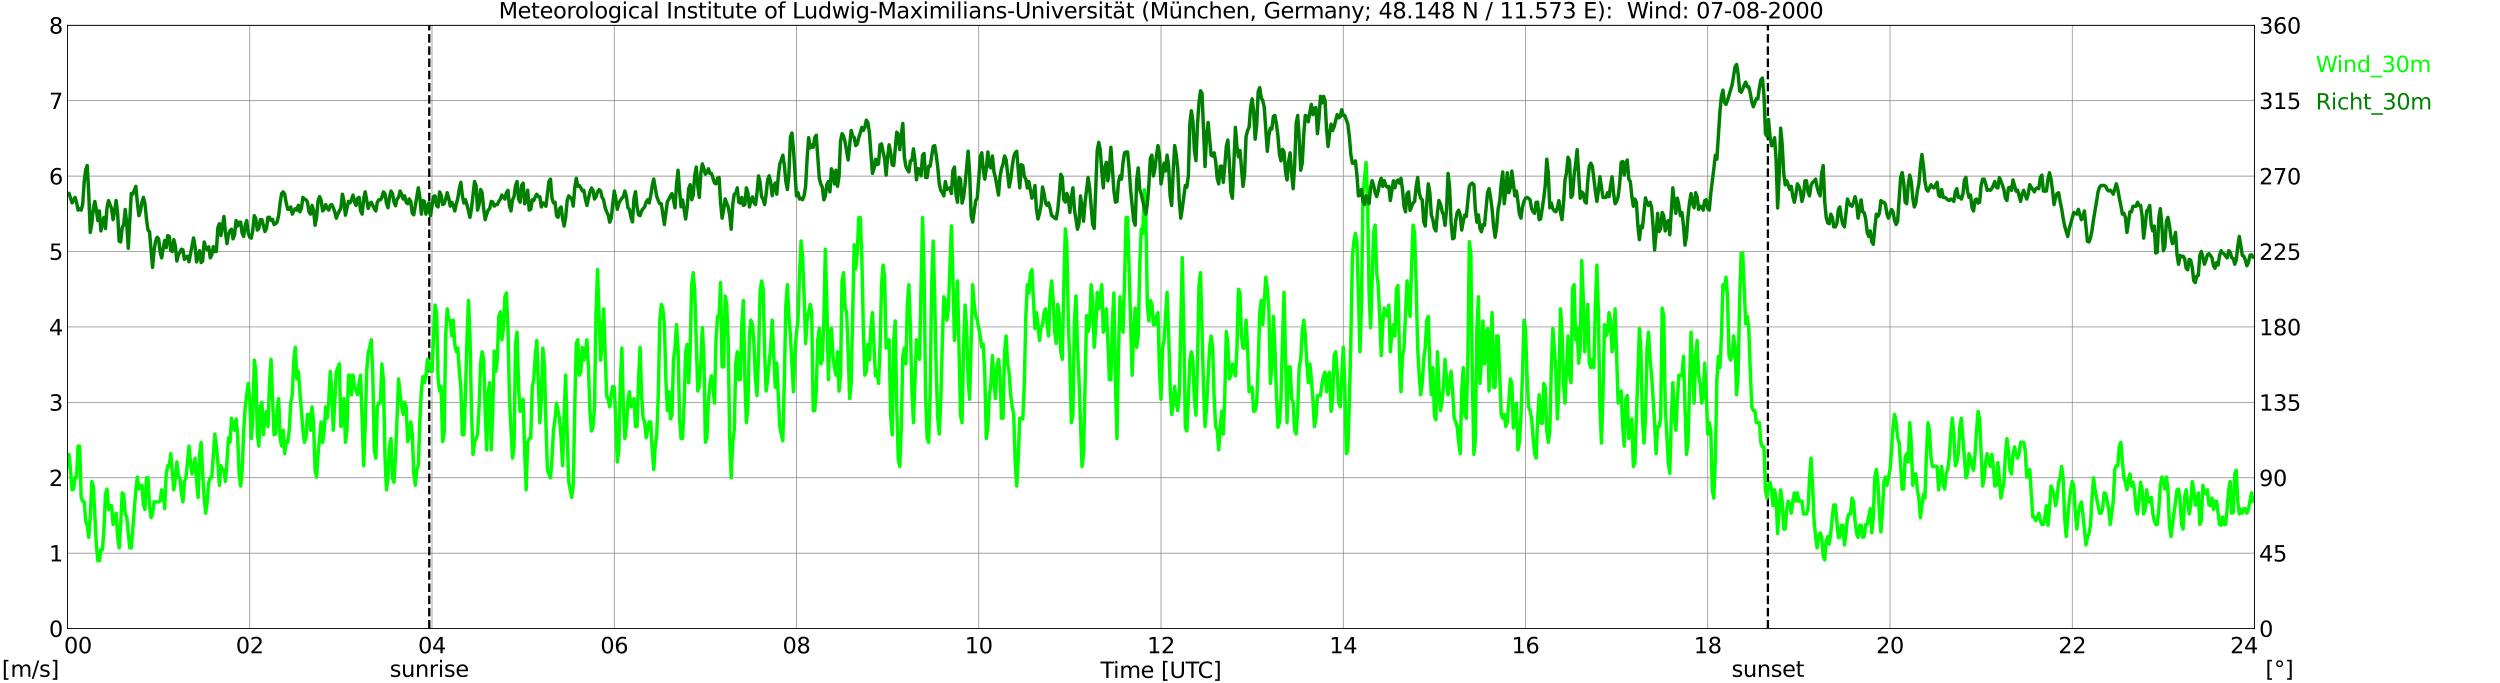<?xml version="1.0" encoding="utf-8" standalone="no"?>
<!DOCTYPE svg PUBLIC "-//W3C//DTD SVG 1.1//EN"
  "http://www.w3.org/Graphics/SVG/1.1/DTD/svg11.dtd">
<svg xmlns:xlink="http://www.w3.org/1999/xlink" width="1085.4pt" height="296.64pt" viewBox="0 0 1085.4 296.64" xmlns="http://www.w3.org/2000/svg" version="1.1">
 <defs>
  <style type="text/css">*{stroke-linejoin: round; stroke-linecap: butt}</style>
 </defs>
 <g id="figure_1">
  <g id="patch_1">
   <path d="M 0 296.64 
L 1085.4 296.64 
L 1085.4 0 
L 0 0 
z
" style="fill: #ffffff"/>
  </g>
  <g id="axes_1">
   <g id="patch_2">
    <path d="M 29.306 272.909 
L 978.814 272.909 
L 978.814 10.976 
L 29.306 10.976 
z
" style="fill: #ffffff"/>
   </g>
   <g id="patch_3">
    <path d="M 978.814 272.909 
L 978.814 272.909 
L 978.814 10.976 
L 978.814 10.976 
z
" clip-path="url(#p7ad47d94db)" style="fill: #d3d3d3; opacity: 0.25; stroke: #d3d3d3; stroke-linejoin: miter"/>
   </g>
   <g id="matplotlib.axis_1">
    <g id="xtick_1">
     <g id="line2d_1">
      <path d="M 29.306 272.909 
L 29.306 10.976 
" clip-path="url(#p7ad47d94db)" style="fill: none; stroke: #808080; stroke-width: 0.3; stroke-linecap: square"/>
     </g>
     <g id="line2d_2"/>
     <g id="text_1">
      <!--    00 -->
      <g transform="translate(18.733 283.627) scale(0.095 -0.095)">
       <defs>
        <path id="DejaVuSans-20" transform="scale(0.016)"/>
        <path id="DejaVuSans-30" d="M 2034 4250 
Q 1547 4250 1301 3770 
Q 1056 3291 1056 2328 
Q 1056 1369 1301 889 
Q 1547 409 2034 409 
Q 2525 409 2770 889 
Q 3016 1369 3016 2328 
Q 3016 3291 2770 3770 
Q 2525 4250 2034 4250 
z
M 2034 4750 
Q 2819 4750 3233 4129 
Q 3647 3509 3647 2328 
Q 3647 1150 3233 529 
Q 2819 -91 2034 -91 
Q 1250 -91 836 529 
Q 422 1150 422 2328 
Q 422 3509 836 4129 
Q 1250 4750 2034 4750 
z
" transform="scale(0.016)"/>
       </defs>
       <use xlink:href="#DejaVuSans-20"/>
       <use xlink:href="#DejaVuSans-20" transform="translate(31.787 0)"/>
       <use xlink:href="#DejaVuSans-20" transform="translate(63.574 0)"/>
       <use xlink:href="#DejaVuSans-30" transform="translate(95.361 0)"/>
       <use xlink:href="#DejaVuSans-30" transform="translate(158.984 0)"/>
      </g>
     </g>
    </g>
    <g id="xtick_2">
     <g id="line2d_3">
      <path d="M 108.431 272.909 
L 108.431 10.976 
" clip-path="url(#p7ad47d94db)" style="fill: none; stroke: #808080; stroke-width: 0.3; stroke-linecap: square"/>
     </g>
     <g id="line2d_4"/>
     <g id="text_2">
      <!-- 02 -->
      <g transform="translate(102.387 283.627) scale(0.095 -0.095)">
       <defs>
        <path id="DejaVuSans-32" d="M 1228 531 
L 3431 531 
L 3431 0 
L 469 0 
L 469 531 
Q 828 903 1448 1529 
Q 2069 2156 2228 2338 
Q 2531 2678 2651 2914 
Q 2772 3150 2772 3378 
Q 2772 3750 2511 3984 
Q 2250 4219 1831 4219 
Q 1534 4219 1204 4116 
Q 875 4013 500 3803 
L 500 4441 
Q 881 4594 1212 4672 
Q 1544 4750 1819 4750 
Q 2544 4750 2975 4387 
Q 3406 4025 3406 3419 
Q 3406 3131 3298 2873 
Q 3191 2616 2906 2266 
Q 2828 2175 2409 1742 
Q 1991 1309 1228 531 
z
" transform="scale(0.016)"/>
       </defs>
       <use xlink:href="#DejaVuSans-30"/>
       <use xlink:href="#DejaVuSans-32" transform="translate(63.623 0)"/>
      </g>
     </g>
    </g>
    <g id="xtick_3">
     <g id="line2d_5">
      <path d="M 187.557 272.909 
L 187.557 10.976 
" clip-path="url(#p7ad47d94db)" style="fill: none; stroke: #808080; stroke-width: 0.3; stroke-linecap: square"/>
     </g>
     <g id="line2d_6"/>
     <g id="text_3">
      <!-- 04 -->
      <g transform="translate(181.513 283.627) scale(0.095 -0.095)">
       <defs>
        <path id="DejaVuSans-34" d="M 2419 4116 
L 825 1625 
L 2419 1625 
L 2419 4116 
z
M 2253 4666 
L 3047 4666 
L 3047 1625 
L 3713 1625 
L 3713 1100 
L 3047 1100 
L 3047 0 
L 2419 0 
L 2419 1100 
L 313 1100 
L 313 1709 
L 2253 4666 
z
" transform="scale(0.016)"/>
       </defs>
       <use xlink:href="#DejaVuSans-30"/>
       <use xlink:href="#DejaVuSans-34" transform="translate(63.623 0)"/>
      </g>
     </g>
    </g>
    <g id="xtick_4">
     <g id="line2d_7">
      <path d="M 266.683 272.909 
L 266.683 10.976 
" clip-path="url(#p7ad47d94db)" style="fill: none; stroke: #808080; stroke-width: 0.3; stroke-linecap: square"/>
     </g>
     <g id="line2d_8"/>
     <g id="text_4">
      <!-- 06 -->
      <g transform="translate(260.638 283.627) scale(0.095 -0.095)">
       <defs>
        <path id="DejaVuSans-36" d="M 2113 2584 
Q 1688 2584 1439 2293 
Q 1191 2003 1191 1497 
Q 1191 994 1439 701 
Q 1688 409 2113 409 
Q 2538 409 2786 701 
Q 3034 994 3034 1497 
Q 3034 2003 2786 2293 
Q 2538 2584 2113 2584 
z
M 3366 4563 
L 3366 3988 
Q 3128 4100 2886 4159 
Q 2644 4219 2406 4219 
Q 1781 4219 1451 3797 
Q 1122 3375 1075 2522 
Q 1259 2794 1537 2939 
Q 1816 3084 2150 3084 
Q 2853 3084 3261 2657 
Q 3669 2231 3669 1497 
Q 3669 778 3244 343 
Q 2819 -91 2113 -91 
Q 1303 -91 875 529 
Q 447 1150 447 2328 
Q 447 3434 972 4092 
Q 1497 4750 2381 4750 
Q 2619 4750 2861 4703 
Q 3103 4656 3366 4563 
z
" transform="scale(0.016)"/>
       </defs>
       <use xlink:href="#DejaVuSans-30"/>
       <use xlink:href="#DejaVuSans-36" transform="translate(63.623 0)"/>
      </g>
     </g>
    </g>
    <g id="xtick_5">
     <g id="line2d_9">
      <path d="M 345.808 272.909 
L 345.808 10.976 
" clip-path="url(#p7ad47d94db)" style="fill: none; stroke: #808080; stroke-width: 0.3; stroke-linecap: square"/>
     </g>
     <g id="line2d_10"/>
     <g id="text_5">
      <!-- 08 -->
      <g transform="translate(339.764 283.627) scale(0.095 -0.095)">
       <defs>
        <path id="DejaVuSans-38" d="M 2034 2216 
Q 1584 2216 1326 1975 
Q 1069 1734 1069 1313 
Q 1069 891 1326 650 
Q 1584 409 2034 409 
Q 2484 409 2743 651 
Q 3003 894 3003 1313 
Q 3003 1734 2745 1975 
Q 2488 2216 2034 2216 
z
M 1403 2484 
Q 997 2584 770 2862 
Q 544 3141 544 3541 
Q 544 4100 942 4425 
Q 1341 4750 2034 4750 
Q 2731 4750 3128 4425 
Q 3525 4100 3525 3541 
Q 3525 3141 3298 2862 
Q 3072 2584 2669 2484 
Q 3125 2378 3379 2068 
Q 3634 1759 3634 1313 
Q 3634 634 3220 271 
Q 2806 -91 2034 -91 
Q 1263 -91 848 271 
Q 434 634 434 1313 
Q 434 1759 690 2068 
Q 947 2378 1403 2484 
z
M 1172 3481 
Q 1172 3119 1398 2916 
Q 1625 2713 2034 2713 
Q 2441 2713 2670 2916 
Q 2900 3119 2900 3481 
Q 2900 3844 2670 4047 
Q 2441 4250 2034 4250 
Q 1625 4250 1398 4047 
Q 1172 3844 1172 3481 
z
" transform="scale(0.016)"/>
       </defs>
       <use xlink:href="#DejaVuSans-30"/>
       <use xlink:href="#DejaVuSans-38" transform="translate(63.623 0)"/>
      </g>
     </g>
    </g>
    <g id="xtick_6">
     <g id="line2d_11">
      <path d="M 424.934 272.909 
L 424.934 10.976 
" clip-path="url(#p7ad47d94db)" style="fill: none; stroke: #808080; stroke-width: 0.3; stroke-linecap: square"/>
     </g>
     <g id="line2d_12"/>
     <g id="text_6">
      <!-- 10 -->
      <g transform="translate(418.89 283.627) scale(0.095 -0.095)">
       <defs>
        <path id="DejaVuSans-31" d="M 794 531 
L 1825 531 
L 1825 4091 
L 703 3866 
L 703 4441 
L 1819 4666 
L 2450 4666 
L 2450 531 
L 3481 531 
L 3481 0 
L 794 0 
L 794 531 
z
" transform="scale(0.016)"/>
       </defs>
       <use xlink:href="#DejaVuSans-31"/>
       <use xlink:href="#DejaVuSans-30" transform="translate(63.623 0)"/>
      </g>
     </g>
    </g>
    <g id="xtick_7">
     <g id="line2d_13">
      <path d="M 504.06 272.909 
L 504.06 10.976 
" clip-path="url(#p7ad47d94db)" style="fill: none; stroke: #808080; stroke-width: 0.3; stroke-linecap: square"/>
     </g>
     <g id="line2d_14"/>
     <g id="text_7">
      <!-- 12 -->
      <g transform="translate(498.015 283.627) scale(0.095 -0.095)">
       <use xlink:href="#DejaVuSans-31"/>
       <use xlink:href="#DejaVuSans-32" transform="translate(63.623 0)"/>
      </g>
     </g>
    </g>
    <g id="xtick_8">
     <g id="line2d_15">
      <path d="M 583.185 272.909 
L 583.185 10.976 
" clip-path="url(#p7ad47d94db)" style="fill: none; stroke: #808080; stroke-width: 0.3; stroke-linecap: square"/>
     </g>
     <g id="line2d_16"/>
     <g id="text_8">
      <!-- 14 -->
      <g transform="translate(577.141 283.627) scale(0.095 -0.095)">
       <use xlink:href="#DejaVuSans-31"/>
       <use xlink:href="#DejaVuSans-34" transform="translate(63.623 0)"/>
      </g>
     </g>
    </g>
    <g id="xtick_9">
     <g id="line2d_17">
      <path d="M 662.311 272.909 
L 662.311 10.976 
" clip-path="url(#p7ad47d94db)" style="fill: none; stroke: #808080; stroke-width: 0.3; stroke-linecap: square"/>
     </g>
     <g id="line2d_18"/>
     <g id="text_9">
      <!-- 16 -->
      <g transform="translate(656.267 283.627) scale(0.095 -0.095)">
       <use xlink:href="#DejaVuSans-31"/>
       <use xlink:href="#DejaVuSans-36" transform="translate(63.623 0)"/>
      </g>
     </g>
    </g>
    <g id="xtick_10">
     <g id="line2d_19">
      <path d="M 741.437 272.909 
L 741.437 10.976 
" clip-path="url(#p7ad47d94db)" style="fill: none; stroke: #808080; stroke-width: 0.3; stroke-linecap: square"/>
     </g>
     <g id="line2d_20"/>
     <g id="text_10">
      <!-- 18 -->
      <g transform="translate(735.392 283.627) scale(0.095 -0.095)">
       <use xlink:href="#DejaVuSans-31"/>
       <use xlink:href="#DejaVuSans-38" transform="translate(63.623 0)"/>
      </g>
     </g>
    </g>
    <g id="xtick_11">
     <g id="line2d_21">
      <path d="M 820.562 272.909 
L 820.562 10.976 
" clip-path="url(#p7ad47d94db)" style="fill: none; stroke: #808080; stroke-width: 0.3; stroke-linecap: square"/>
     </g>
     <g id="line2d_22"/>
     <g id="text_11">
      <!-- 20 -->
      <g transform="translate(814.518 283.627) scale(0.095 -0.095)">
       <use xlink:href="#DejaVuSans-32"/>
       <use xlink:href="#DejaVuSans-30" transform="translate(63.623 0)"/>
      </g>
     </g>
    </g>
    <g id="xtick_12">
     <g id="line2d_23">
      <path d="M 899.688 272.909 
L 899.688 10.976 
" clip-path="url(#p7ad47d94db)" style="fill: none; stroke: #808080; stroke-width: 0.3; stroke-linecap: square"/>
     </g>
     <g id="line2d_24"/>
     <g id="text_12">
      <!-- 22 -->
      <g transform="translate(893.644 283.627) scale(0.095 -0.095)">
       <use xlink:href="#DejaVuSans-32"/>
       <use xlink:href="#DejaVuSans-32" transform="translate(63.623 0)"/>
      </g>
     </g>
    </g>
    <g id="xtick_13">
     <g id="line2d_25">
      <path d="M 978.814 272.909 
L 978.814 10.976 
" clip-path="url(#p7ad47d94db)" style="fill: none; stroke: #808080; stroke-width: 0.3; stroke-linecap: square"/>
     </g>
     <g id="line2d_26"/>
     <g id="text_13">
      <!-- 24    -->
      <g transform="translate(968.241 283.627) scale(0.095 -0.095)">
       <use xlink:href="#DejaVuSans-32"/>
       <use xlink:href="#DejaVuSans-34" transform="translate(63.623 0)"/>
       <use xlink:href="#DejaVuSans-20" transform="translate(127.246 0)"/>
       <use xlink:href="#DejaVuSans-20" transform="translate(159.033 0)"/>
       <use xlink:href="#DejaVuSans-20" transform="translate(190.82 0)"/>
      </g>
     </g>
    </g>
    <g id="text_14">
     <!-- Time [UTC] -->
     <g transform="translate(477.806 294.322) scale(0.095 -0.095)">
      <defs>
       <path id="DejaVuSans-54" d="M -19 4666 
L 3928 4666 
L 3928 4134 
L 2272 4134 
L 2272 0 
L 1638 0 
L 1638 4134 
L -19 4134 
L -19 4666 
z
" transform="scale(0.016)"/>
       <path id="DejaVuSans-69" d="M 603 3500 
L 1178 3500 
L 1178 0 
L 603 0 
L 603 3500 
z
M 603 4863 
L 1178 4863 
L 1178 4134 
L 603 4134 
L 603 4863 
z
" transform="scale(0.016)"/>
       <path id="DejaVuSans-6d" d="M 3328 2828 
Q 3544 3216 3844 3400 
Q 4144 3584 4550 3584 
Q 5097 3584 5394 3201 
Q 5691 2819 5691 2113 
L 5691 0 
L 5113 0 
L 5113 2094 
Q 5113 2597 4934 2840 
Q 4756 3084 4391 3084 
Q 3944 3084 3684 2787 
Q 3425 2491 3425 1978 
L 3425 0 
L 2847 0 
L 2847 2094 
Q 2847 2600 2669 2842 
Q 2491 3084 2119 3084 
Q 1678 3084 1418 2786 
Q 1159 2488 1159 1978 
L 1159 0 
L 581 0 
L 581 3500 
L 1159 3500 
L 1159 2956 
Q 1356 3278 1631 3431 
Q 1906 3584 2284 3584 
Q 2666 3584 2933 3390 
Q 3200 3197 3328 2828 
z
" transform="scale(0.016)"/>
       <path id="DejaVuSans-65" d="M 3597 1894 
L 3597 1613 
L 953 1613 
Q 991 1019 1311 708 
Q 1631 397 2203 397 
Q 2534 397 2845 478 
Q 3156 559 3463 722 
L 3463 178 
Q 3153 47 2828 -22 
Q 2503 -91 2169 -91 
Q 1331 -91 842 396 
Q 353 884 353 1716 
Q 353 2575 817 3079 
Q 1281 3584 2069 3584 
Q 2775 3584 3186 3129 
Q 3597 2675 3597 1894 
z
M 3022 2063 
Q 3016 2534 2758 2815 
Q 2500 3097 2075 3097 
Q 1594 3097 1305 2825 
Q 1016 2553 972 2059 
L 3022 2063 
z
" transform="scale(0.016)"/>
       <path id="DejaVuSans-5b" d="M 550 4863 
L 1875 4863 
L 1875 4416 
L 1125 4416 
L 1125 -397 
L 1875 -397 
L 1875 -844 
L 550 -844 
L 550 4863 
z
" transform="scale(0.016)"/>
       <path id="DejaVuSans-55" d="M 556 4666 
L 1191 4666 
L 1191 1831 
Q 1191 1081 1462 751 
Q 1734 422 2344 422 
Q 2950 422 3222 751 
Q 3494 1081 3494 1831 
L 3494 4666 
L 4128 4666 
L 4128 1753 
Q 4128 841 3676 375 
Q 3225 -91 2344 -91 
Q 1459 -91 1007 375 
Q 556 841 556 1753 
L 556 4666 
z
" transform="scale(0.016)"/>
       <path id="DejaVuSans-43" d="M 4122 4306 
L 4122 3641 
Q 3803 3938 3442 4084 
Q 3081 4231 2675 4231 
Q 1875 4231 1450 3742 
Q 1025 3253 1025 2328 
Q 1025 1406 1450 917 
Q 1875 428 2675 428 
Q 3081 428 3442 575 
Q 3803 722 4122 1019 
L 4122 359 
Q 3791 134 3420 21 
Q 3050 -91 2638 -91 
Q 1578 -91 968 557 
Q 359 1206 359 2328 
Q 359 3453 968 4101 
Q 1578 4750 2638 4750 
Q 3056 4750 3426 4639 
Q 3797 4528 4122 4306 
z
" transform="scale(0.016)"/>
       <path id="DejaVuSans-5d" d="M 1947 4863 
L 1947 -844 
L 622 -844 
L 622 -397 
L 1369 -397 
L 1369 4416 
L 622 4416 
L 622 4863 
L 1947 4863 
z
" transform="scale(0.016)"/>
      </defs>
      <use xlink:href="#DejaVuSans-54"/>
      <use xlink:href="#DejaVuSans-69" transform="translate(57.959 0)"/>
      <use xlink:href="#DejaVuSans-6d" transform="translate(85.742 0)"/>
      <use xlink:href="#DejaVuSans-65" transform="translate(183.154 0)"/>
      <use xlink:href="#DejaVuSans-20" transform="translate(244.678 0)"/>
      <use xlink:href="#DejaVuSans-5b" transform="translate(276.465 0)"/>
      <use xlink:href="#DejaVuSans-55" transform="translate(315.479 0)"/>
      <use xlink:href="#DejaVuSans-54" transform="translate(388.672 0)"/>
      <use xlink:href="#DejaVuSans-43" transform="translate(443.881 0)"/>
      <use xlink:href="#DejaVuSans-5d" transform="translate(513.705 0)"/>
     </g>
    </g>
   </g>
   <g id="matplotlib.axis_2">
    <g id="ytick_1">
     <g id="line2d_27">
      <path d="M 29.306 272.909 
L 978.814 272.909 
" clip-path="url(#p7ad47d94db)" style="fill: none; stroke: #808080; stroke-width: 0.3; stroke-linecap: square"/>
     </g>
     <g id="line2d_28"/>
     <g id="text_15">
      <!-- 0 -->
      <g transform="translate(21.261 276.518) scale(0.095 -0.095)">
       <use xlink:href="#DejaVuSans-30"/>
      </g>
     </g>
    </g>
    <g id="ytick_2">
     <g id="line2d_29">
      <path d="M 29.306 240.167 
L 978.814 240.167 
" clip-path="url(#p7ad47d94db)" style="fill: none; stroke: #808080; stroke-width: 0.3; stroke-linecap: square"/>
     </g>
     <g id="line2d_30"/>
     <g id="text_16">
      <!-- 1 -->
      <g transform="translate(21.261 243.776) scale(0.095 -0.095)">
       <use xlink:href="#DejaVuSans-31"/>
      </g>
     </g>
    </g>
    <g id="ytick_3">
     <g id="line2d_31">
      <path d="M 29.306 207.426 
L 978.814 207.426 
" clip-path="url(#p7ad47d94db)" style="fill: none; stroke: #808080; stroke-width: 0.3; stroke-linecap: square"/>
     </g>
     <g id="line2d_32"/>
     <g id="text_17">
      <!-- 2 -->
      <g transform="translate(21.261 211.035) scale(0.095 -0.095)">
       <use xlink:href="#DejaVuSans-32"/>
      </g>
     </g>
    </g>
    <g id="ytick_4">
     <g id="line2d_33">
      <path d="M 29.306 174.684 
L 978.814 174.684 
" clip-path="url(#p7ad47d94db)" style="fill: none; stroke: #808080; stroke-width: 0.3; stroke-linecap: square"/>
     </g>
     <g id="line2d_34"/>
     <g id="text_18">
      <!-- 3 -->
      <g transform="translate(21.261 178.293) scale(0.095 -0.095)">
       <defs>
        <path id="DejaVuSans-33" d="M 2597 2516 
Q 3050 2419 3304 2112 
Q 3559 1806 3559 1356 
Q 3559 666 3084 287 
Q 2609 -91 1734 -91 
Q 1441 -91 1130 -33 
Q 819 25 488 141 
L 488 750 
Q 750 597 1062 519 
Q 1375 441 1716 441 
Q 2309 441 2620 675 
Q 2931 909 2931 1356 
Q 2931 1769 2642 2001 
Q 2353 2234 1838 2234 
L 1294 2234 
L 1294 2753 
L 1863 2753 
Q 2328 2753 2575 2939 
Q 2822 3125 2822 3475 
Q 2822 3834 2567 4026 
Q 2313 4219 1838 4219 
Q 1578 4219 1281 4162 
Q 984 4106 628 3988 
L 628 4550 
Q 988 4650 1302 4700 
Q 1616 4750 1894 4750 
Q 2613 4750 3031 4423 
Q 3450 4097 3450 3541 
Q 3450 3153 3228 2886 
Q 3006 2619 2597 2516 
z
" transform="scale(0.016)"/>
       </defs>
       <use xlink:href="#DejaVuSans-33"/>
      </g>
     </g>
    </g>
    <g id="ytick_5">
     <g id="line2d_35">
      <path d="M 29.306 141.942 
L 978.814 141.942 
" clip-path="url(#p7ad47d94db)" style="fill: none; stroke: #808080; stroke-width: 0.3; stroke-linecap: square"/>
     </g>
     <g id="line2d_36"/>
     <g id="text_19">
      <!-- 4 -->
      <g transform="translate(21.261 145.551) scale(0.095 -0.095)">
       <use xlink:href="#DejaVuSans-34"/>
      </g>
     </g>
    </g>
    <g id="ytick_6">
     <g id="line2d_37">
      <path d="M 29.306 109.201 
L 978.814 109.201 
" clip-path="url(#p7ad47d94db)" style="fill: none; stroke: #808080; stroke-width: 0.3; stroke-linecap: square"/>
     </g>
     <g id="line2d_38"/>
     <g id="text_20">
      <!-- 5 -->
      <g transform="translate(21.261 112.81) scale(0.095 -0.095)">
       <defs>
        <path id="DejaVuSans-35" d="M 691 4666 
L 3169 4666 
L 3169 4134 
L 1269 4134 
L 1269 2991 
Q 1406 3038 1543 3061 
Q 1681 3084 1819 3084 
Q 2600 3084 3056 2656 
Q 3513 2228 3513 1497 
Q 3513 744 3044 326 
Q 2575 -91 1722 -91 
Q 1428 -91 1123 -41 
Q 819 9 494 109 
L 494 744 
Q 775 591 1075 516 
Q 1375 441 1709 441 
Q 2250 441 2565 725 
Q 2881 1009 2881 1497 
Q 2881 1984 2565 2268 
Q 2250 2553 1709 2553 
Q 1456 2553 1204 2497 
Q 953 2441 691 2322 
L 691 4666 
z
" transform="scale(0.016)"/>
       </defs>
       <use xlink:href="#DejaVuSans-35"/>
      </g>
     </g>
    </g>
    <g id="ytick_7">
     <g id="line2d_39">
      <path d="M 29.306 76.459 
L 978.814 76.459 
" clip-path="url(#p7ad47d94db)" style="fill: none; stroke: #808080; stroke-width: 0.3; stroke-linecap: square"/>
     </g>
     <g id="line2d_40"/>
     <g id="text_21">
      <!-- 6 -->
      <g transform="translate(21.261 80.068) scale(0.095 -0.095)">
       <use xlink:href="#DejaVuSans-36"/>
      </g>
     </g>
    </g>
    <g id="ytick_8">
     <g id="line2d_41">
      <path d="M 29.306 43.717 
L 978.814 43.717 
" clip-path="url(#p7ad47d94db)" style="fill: none; stroke: #808080; stroke-width: 0.3; stroke-linecap: square"/>
     </g>
     <g id="line2d_42"/>
     <g id="text_22">
      <!-- 7 -->
      <g transform="translate(21.261 47.327) scale(0.095 -0.095)">
       <defs>
        <path id="DejaVuSans-37" d="M 525 4666 
L 3525 4666 
L 3525 4397 
L 1831 0 
L 1172 0 
L 2766 4134 
L 525 4134 
L 525 4666 
z
" transform="scale(0.016)"/>
       </defs>
       <use xlink:href="#DejaVuSans-37"/>
      </g>
     </g>
    </g>
    <g id="ytick_9">
     <g id="line2d_43">
      <path d="M 29.306 10.976 
L 978.814 10.976 
" clip-path="url(#p7ad47d94db)" style="fill: none; stroke: #808080; stroke-width: 0.3; stroke-linecap: square"/>
     </g>
     <g id="line2d_44"/>
     <g id="text_23">
      <!-- 8 -->
      <g transform="translate(21.261 14.585) scale(0.095 -0.095)">
       <use xlink:href="#DejaVuSans-38"/>
      </g>
     </g>
    </g>
   </g>
   <g id="line2d_45">
    <path d="M 186.37 272.909 
L 186.37 10.976 
" clip-path="url(#p7ad47d94db)" style="fill: none; stroke-dasharray: 3.7,1.6; stroke-dashoffset: 0; stroke: #000000"/>
   </g>
   <g id="line2d_46">
    <path d="M 767.548 272.909 
L 767.548 10.976 
" clip-path="url(#p7ad47d94db)" style="fill: none; stroke-dasharray: 3.7,1.6; stroke-dashoffset: 0; stroke: #000000"/>
   </g>
   <g id="line2d_47">
    <path d="M 29.306 202.514 
L 29.965 197.276 
L 30.625 204.151 
L 31.284 212.664 
L 31.943 212.337 
L 32.603 207.098 
L 33.262 207.098 
L 33.921 193.674 
L 34.581 193.674 
L 35.24 215.938 
L 35.9 217.575 
L 36.559 217.903 
L 37.218 226.416 
L 37.878 228.053 
L 38.537 233.291 
L 39.197 224.451 
L 39.856 209.063 
L 40.515 211.027 
L 41.834 236.566 
L 42.493 243.441 
L 43.153 243.441 
L 43.812 238.53 
L 44.472 238.53 
L 45.131 229.69 
L 45.79 214.629 
L 46.45 212.337 
L 47.109 221.177 
L 47.768 219.54 
L 48.428 219.54 
L 49.087 227.725 
L 49.747 226.416 
L 50.406 222.814 
L 51.065 232.964 
L 51.725 237.875 
L 52.384 228.053 
L 53.043 213.974 
L 53.703 214.629 
L 54.362 223.142 
L 55.022 224.451 
L 56.34 237.875 
L 57 237.875 
L 58.978 212.664 
L 59.637 207.098 
L 60.297 212.337 
L 60.956 210.7 
L 61.615 210.7 
L 62.275 219.213 
L 62.934 221.177 
L 63.594 207.426 
L 64.253 207.426 
L 64.912 219.54 
L 65.572 224.779 
L 66.231 223.142 
L 66.89 217.903 
L 68.869 217.903 
L 69.528 217.575 
L 70.187 212.664 
L 70.847 214.301 
L 71.506 220.85 
L 72.166 205.788 
L 72.825 202.187 
L 73.484 202.187 
L 74.144 196.948 
L 75.462 212.664 
L 76.122 207.426 
L 76.781 200.55 
L 77.441 207.098 
L 78.1 207.426 
L 78.759 214.301 
L 79.419 217.903 
L 80.078 209.063 
L 80.737 207.426 
L 82.056 193.674 
L 82.716 200.877 
L 83.375 205.788 
L 84.694 198.913 
L 85.353 209.063 
L 86.013 215.938 
L 86.672 196.948 
L 87.331 192.037 
L 87.991 205.788 
L 88.65 215.938 
L 89.309 222.814 
L 89.969 217.903 
L 90.628 209.39 
L 91.288 207.426 
L 91.947 207.098 
L 93.266 188.435 
L 93.925 193.674 
L 94.584 200.55 
L 95.244 210.7 
L 95.903 202.187 
L 96.563 203.824 
L 97.222 203.824 
L 97.881 209.063 
L 98.541 200.55 
L 99.2 190.072 
L 99.86 192.037 
L 100.519 181.56 
L 101.178 185.161 
L 101.838 186.798 
L 102.497 181.887 
L 103.156 188.763 
L 103.816 205.788 
L 104.475 211.027 
L 105.135 204.151 
L 105.794 187.126 
L 106.453 176.648 
L 107.772 166.498 
L 108.431 173.374 
L 109.091 190.4 
L 109.75 181.56 
L 110.41 156.349 
L 111.069 161.26 
L 111.728 188.435 
L 112.388 193.674 
L 113.047 176.321 
L 113.707 174.684 
L 114.366 188.763 
L 115.025 180.25 
L 115.685 178.613 
L 116.344 185.161 
L 117.003 166.498 
L 117.663 156.021 
L 118.982 188.763 
L 119.641 188.435 
L 120.3 178.285 
L 120.96 173.047 
L 121.619 190.4 
L 122.278 193.674 
L 122.938 186.798 
L 123.597 196.948 
L 124.257 191.71 
L 124.916 192.037 
L 125.575 186.798 
L 126.235 174.684 
L 126.894 171.41 
L 127.553 156.021 
L 128.213 150.782 
L 128.872 164.534 
L 129.532 161.26 
L 131.51 186.798 
L 132.169 192.037 
L 132.829 190.072 
L 133.488 179.923 
L 134.147 179.923 
L 134.807 186.798 
L 135.466 176.648 
L 136.125 183.524 
L 136.785 204.151 
L 137.444 207.098 
L 138.104 196.948 
L 139.422 183.197 
L 140.082 192.037 
L 140.741 187.126 
L 141.4 176.648 
L 142.06 181.56 
L 142.719 174.684 
L 143.379 161.26 
L 144.038 169.773 
L 144.697 186.798 
L 146.016 161.26 
L 147.335 157.986 
L 147.994 185.161 
L 148.654 183.524 
L 149.313 173.047 
L 149.972 192.037 
L 150.632 186.798 
L 151.291 162.897 
L 151.951 162.897 
L 152.61 171.41 
L 153.269 162.897 
L 153.929 167.808 
L 155.247 171.41 
L 155.907 166.171 
L 156.566 162.897 
L 157.885 202.187 
L 158.544 185.161 
L 159.204 160.932 
L 159.863 153.074 
L 160.523 150.782 
L 161.182 147.508 
L 161.841 162.897 
L 162.501 195.311 
L 163.16 198.913 
L 163.819 176.648 
L 164.479 175.011 
L 165.138 175.011 
L 165.798 157.986 
L 166.457 164.861 
L 167.116 197.276 
L 167.776 212.664 
L 168.435 207.426 
L 169.094 194.001 
L 169.754 190.4 
L 170.413 207.753 
L 171.073 209.39 
L 171.732 197.276 
L 173.051 164.534 
L 173.71 171.41 
L 174.37 176.321 
L 175.029 179.923 
L 175.688 174.684 
L 176.348 176.648 
L 177.007 191.71 
L 177.666 190.072 
L 178.326 183.197 
L 178.985 188.435 
L 179.645 205.461 
L 180.304 210.7 
L 180.963 203.824 
L 181.623 202.187 
L 182.282 182.869 
L 182.941 169.773 
L 183.601 163.552 
L 184.26 166.171 
L 184.92 163.224 
L 185.579 156.021 
L 186.238 157.658 
L 186.898 161.26 
L 187.557 161.26 
L 188.876 132.447 
L 189.535 135.721 
L 190.195 164.534 
L 190.854 169.773 
L 191.513 167.808 
L 192.173 191.71 
L 192.832 188.108 
L 193.492 145.871 
L 194.151 134.084 
L 194.81 138.995 
L 195.47 138.995 
L 196.129 145.871 
L 196.788 138.995 
L 197.448 149.473 
L 198.107 152.747 
L 198.767 151.11 
L 199.426 161.26 
L 200.085 168.136 
L 200.745 188.763 
L 201.404 188.763 
L 202.063 171.737 
L 202.723 147.836 
L 203.382 130.483 
L 204.042 145.871 
L 204.701 178.613 
L 205.36 197.276 
L 206.02 192.037 
L 206.679 190.4 
L 207.339 188.435 
L 207.998 176.648 
L 208.657 157.658 
L 209.317 152.747 
L 209.976 156.021 
L 210.635 178.285 
L 211.295 195.311 
L 211.954 169.773 
L 212.614 166.171 
L 213.273 195.311 
L 213.932 178.285 
L 214.592 152.42 
L 215.251 161.26 
L 215.91 156.021 
L 216.57 137.358 
L 217.229 135.394 
L 217.889 147.508 
L 218.548 142.597 
L 219.207 128.846 
L 219.867 127.209 
L 220.526 142.597 
L 221.186 173.374 
L 222.504 198.913 
L 223.164 194.001 
L 223.823 149.473 
L 224.482 144.234 
L 225.142 168.136 
L 225.801 178.613 
L 226.461 175.011 
L 227.12 173.374 
L 227.779 195.639 
L 228.439 212.664 
L 229.098 192.037 
L 229.757 190.4 
L 230.417 190.072 
L 231.076 168.136 
L 231.736 164.861 
L 232.395 154.384 
L 233.054 147.836 
L 234.373 183.524 
L 235.033 173.374 
L 235.692 151.11 
L 236.351 157.986 
L 237.011 183.524 
L 237.67 204.151 
L 238.989 207.426 
L 239.648 198.913 
L 240.308 186.798 
L 240.967 181.887 
L 241.626 175.011 
L 242.945 181.887 
L 243.604 190.072 
L 244.264 202.187 
L 244.923 179.923 
L 245.583 162.897 
L 246.242 188.435 
L 246.901 209.063 
L 248.22 215.938 
L 248.88 210.7 
L 249.539 176.321 
L 250.198 149.145 
L 250.858 147.508 
L 251.517 162.897 
L 252.176 161.26 
L 252.836 150.782 
L 253.495 156.349 
L 254.155 152.747 
L 254.814 147.508 
L 255.473 159.623 
L 256.133 178.613 
L 256.792 187.126 
L 257.451 185.489 
L 258.111 176.648 
L 258.77 135.721 
L 259.43 117.059 
L 260.748 156.349 
L 261.408 149.473 
L 262.067 134.084 
L 263.386 171.737 
L 264.045 173.374 
L 264.705 176.648 
L 265.364 171.41 
L 266.023 167.808 
L 266.683 168.136 
L 267.342 181.56 
L 268.002 200.55 
L 268.661 195.639 
L 269.32 166.498 
L 269.98 151.11 
L 270.639 176.648 
L 271.298 190.4 
L 271.958 185.161 
L 272.617 173.374 
L 273.277 170.1 
L 273.936 176.648 
L 274.595 175.011 
L 275.255 173.047 
L 275.914 185.161 
L 276.573 185.161 
L 277.233 164.534 
L 277.892 150.782 
L 278.552 171.41 
L 279.211 181.56 
L 279.87 183.197 
L 280.53 190.072 
L 281.849 183.197 
L 282.508 183.197 
L 283.167 195.311 
L 283.827 203.824 
L 284.486 193.674 
L 285.145 188.435 
L 285.805 171.41 
L 286.464 138.995 
L 287.124 132.12 
L 287.783 134.084 
L 288.442 140.96 
L 289.102 164.861 
L 289.761 178.285 
L 290.42 170.1 
L 291.08 181.887 
L 291.739 180.25 
L 292.399 156.349 
L 293.058 151.11 
L 293.717 140.96 
L 294.377 151.11 
L 295.036 181.887 
L 295.696 190.4 
L 296.355 190.4 
L 297.014 175.011 
L 297.674 152.747 
L 298.333 149.473 
L 298.992 166.171 
L 299.652 150.782 
L 300.311 123.607 
L 300.971 118.368 
L 301.63 126.881 
L 302.949 169.773 
L 303.608 167.808 
L 304.267 157.658 
L 304.927 142.27 
L 305.586 154.384 
L 306.246 192.037 
L 306.905 190.072 
L 307.564 174.356 
L 308.224 166.498 
L 308.883 163.224 
L 309.543 168.136 
L 310.202 175.011 
L 310.861 147.508 
L 311.521 137.358 
L 312.18 137.358 
L 312.839 122.625 
L 313.499 159.295 
L 314.158 159.295 
L 314.818 128.518 
L 315.477 132.12 
L 316.136 147.508 
L 316.796 190.072 
L 317.455 207.426 
L 318.114 192.037 
L 318.774 186.798 
L 319.433 157.986 
L 320.093 152.747 
L 320.752 164.861 
L 321.411 164.861 
L 322.071 140.96 
L 322.73 130.483 
L 323.39 164.861 
L 324.049 183.524 
L 324.708 176.648 
L 325.368 145.871 
L 326.027 138.995 
L 326.686 140.96 
L 327.346 149.473 
L 328.005 164.861 
L 328.665 171.737 
L 329.324 154.384 
L 329.983 126.881 
L 330.643 121.97 
L 331.302 125.244 
L 331.961 152.747 
L 332.621 169.773 
L 333.28 164.534 
L 334.599 150.782 
L 335.258 138.995 
L 336.577 168.136 
L 337.236 157.658 
L 338.555 185.161 
L 339.215 188.763 
L 339.874 191.382 
L 340.533 164.534 
L 341.193 132.447 
L 341.852 123.607 
L 342.512 137.358 
L 343.171 145.871 
L 344.49 170.1 
L 345.149 152.747 
L 345.808 144.234 
L 346.468 138.995 
L 347.127 118.696 
L 347.787 104.617 
L 348.446 111.493 
L 349.105 128.518 
L 349.765 149.145 
L 350.424 138.995 
L 351.743 132.12 
L 352.402 135.721 
L 353.062 178.285 
L 353.721 178.285 
L 354.38 169.773 
L 355.04 147.508 
L 355.699 142.597 
L 356.359 157.986 
L 357.018 156.349 
L 357.677 138.995 
L 358.337 108.218 
L 358.996 132.12 
L 359.655 164.861 
L 360.315 144.234 
L 360.974 142.597 
L 361.634 154.711 
L 362.293 159.623 
L 362.952 162.897 
L 363.612 152.747 
L 364.271 169.773 
L 364.93 162.897 
L 365.59 121.97 
L 366.249 118.368 
L 366.909 133.757 
L 367.568 135.394 
L 368.227 152.42 
L 368.887 173.047 
L 369.546 166.171 
L 370.865 106.254 
L 371.524 116.731 
L 372.184 109.855 
L 372.843 94.467 
L 373.502 94.467 
L 374.162 111.493 
L 374.821 142.27 
L 375.481 162.897 
L 376.14 161.26 
L 376.799 149.473 
L 377.459 156.349 
L 378.118 142.597 
L 378.777 135.721 
L 380.096 163.224 
L 380.756 161.26 
L 381.415 166.498 
L 382.074 151.11 
L 382.734 123.607 
L 383.393 115.094 
L 384.053 120.333 
L 384.712 151.11 
L 385.371 149.473 
L 386.031 147.508 
L 386.69 179.923 
L 387.349 188.763 
L 388.009 147.836 
L 388.668 139.323 
L 389.328 176.648 
L 389.987 199.24 
L 390.646 202.514 
L 391.306 185.161 
L 391.965 154.384 
L 392.624 151.11 
L 393.284 157.986 
L 393.943 132.12 
L 394.603 123.607 
L 395.262 142.597 
L 395.921 169.773 
L 396.581 183.524 
L 397.899 147.508 
L 398.559 152.747 
L 399.218 156.021 
L 400.537 94.467 
L 401.196 118.368 
L 401.856 171.41 
L 402.515 190.072 
L 403.175 192.037 
L 403.834 171.41 
L 404.493 123.28 
L 405.153 104.617 
L 405.812 129.828 
L 406.471 161.26 
L 407.131 181.56 
L 407.79 188.435 
L 408.45 173.374 
L 409.109 148.491 
L 409.768 128.846 
L 410.428 130.483 
L 411.087 138.995 
L 411.746 134.084 
L 413.065 98.068 
L 413.725 120.333 
L 414.384 147.836 
L 415.703 121.97 
L 417.022 180.25 
L 417.681 183.524 
L 418.34 150.782 
L 419 132.447 
L 419.659 142.27 
L 420.318 164.534 
L 420.978 173.374 
L 422.297 123.607 
L 422.956 132.12 
L 423.615 137.031 
L 424.275 138.995 
L 425.593 145.871 
L 426.253 150.782 
L 426.912 149.473 
L 427.572 163.224 
L 428.231 190.4 
L 428.89 185.489 
L 429.55 171.41 
L 430.209 166.498 
L 430.869 154.384 
L 431.528 166.171 
L 432.187 173.047 
L 432.847 159.295 
L 433.506 156.021 
L 434.165 162.897 
L 434.825 181.56 
L 435.484 181.56 
L 436.144 152.747 
L 436.803 145.871 
L 437.462 157.658 
L 438.122 161.915 
L 438.781 171.41 
L 439.44 176.648 
L 440.1 179.923 
L 440.759 200.55 
L 441.419 211.027 
L 442.078 198.913 
L 442.737 181.56 
L 443.397 181.887 
L 444.056 181.887 
L 444.716 166.498 
L 445.375 137.358 
L 446.034 123.607 
L 446.694 127.209 
L 447.353 118.696 
L 448.012 117.059 
L 449.331 142.597 
L 449.991 135.721 
L 450.65 140.96 
L 451.309 147.836 
L 451.969 142.27 
L 452.628 140.96 
L 453.287 135.721 
L 453.947 134.084 
L 454.606 140.96 
L 455.266 145.871 
L 455.925 128.518 
L 456.584 121.97 
L 457.244 130.483 
L 457.903 143.907 
L 458.563 149.145 
L 459.222 132.12 
L 459.881 137.031 
L 460.541 152.747 
L 461.2 156.021 
L 461.859 124.589 
L 462.519 99.378 
L 463.178 106.254 
L 463.838 140.633 
L 464.497 157.658 
L 465.156 183.524 
L 465.816 179.923 
L 466.475 138.995 
L 467.134 128.518 
L 467.794 150.782 
L 468.453 164.534 
L 469.772 202.514 
L 470.431 196.948 
L 471.75 137.031 
L 472.409 143.907 
L 473.069 140.633 
L 473.728 123.607 
L 474.388 130.483 
L 475.047 150.782 
L 475.706 142.597 
L 476.366 126.881 
L 477.025 134.084 
L 478.344 123.607 
L 479.003 144.234 
L 479.663 142.597 
L 480.322 134.084 
L 480.981 147.836 
L 481.641 164.861 
L 482.3 164.861 
L 482.96 138.995 
L 483.619 127.209 
L 484.278 166.498 
L 484.938 190.4 
L 485.597 152.747 
L 486.256 128.846 
L 486.916 137.358 
L 487.575 144.234 
L 488.235 121.97 
L 488.894 94.467 
L 489.553 94.467 
L 491.532 162.897 
L 492.191 143.907 
L 492.85 133.757 
L 493.51 150.782 
L 494.169 145.871 
L 494.828 115.094 
L 495.488 99.378 
L 496.147 101.343 
L 496.807 82.352 
L 497.466 92.83 
L 498.125 132.12 
L 498.785 139.323 
L 499.444 130.483 
L 500.103 132.12 
L 500.763 140.96 
L 501.422 140.96 
L 502.082 137.358 
L 502.741 135.721 
L 503.4 161.26 
L 504.06 173.374 
L 504.719 151.11 
L 505.379 147.836 
L 506.697 126.881 
L 507.357 143.907 
L 508.016 167.808 
L 508.675 179.923 
L 509.335 175.666 
L 509.994 167.808 
L 510.654 174.684 
L 511.313 178.285 
L 511.972 171.41 
L 513.291 111.82 
L 513.95 142.597 
L 514.61 185.489 
L 515.269 187.126 
L 515.929 173.374 
L 516.588 156.349 
L 517.247 152.747 
L 517.907 156.349 
L 518.566 173.374 
L 519.226 180.25 
L 519.885 157.986 
L 520.544 123.934 
L 521.204 118.368 
L 522.522 168.136 
L 523.182 185.161 
L 523.841 176.648 
L 525.16 150.782 
L 525.819 145.871 
L 526.479 150.782 
L 527.138 173.047 
L 527.797 185.161 
L 528.457 186.798 
L 529.116 195.311 
L 529.776 185.161 
L 530.435 178.613 
L 531.094 188.435 
L 531.754 171.41 
L 532.413 143.907 
L 533.073 149.145 
L 533.732 164.534 
L 534.391 162.897 
L 535.051 157.986 
L 535.71 159.623 
L 536.369 163.224 
L 537.029 151.11 
L 537.688 125.571 
L 538.348 127.209 
L 539.007 145.871 
L 539.666 151.11 
L 540.326 151.11 
L 540.985 138.995 
L 541.644 151.11 
L 542.304 170.1 
L 542.963 168.136 
L 543.623 168.136 
L 544.282 178.613 
L 544.941 178.285 
L 545.601 175.011 
L 546.26 158.313 
L 546.919 135.721 
L 547.579 130.483 
L 548.238 140.96 
L 549.557 120.333 
L 550.216 125.571 
L 550.876 134.084 
L 551.535 166.498 
L 552.195 159.623 
L 552.854 137.358 
L 553.513 151.11 
L 554.173 171.41 
L 554.832 185.489 
L 555.491 183.524 
L 556.151 173.374 
L 556.81 147.508 
L 557.47 126.881 
L 558.788 183.524 
L 559.448 159.295 
L 560.107 159.295 
L 560.766 173.047 
L 561.426 174.684 
L 562.085 186.798 
L 562.745 188.435 
L 563.404 178.285 
L 564.063 159.295 
L 564.723 156.021 
L 565.382 143.907 
L 566.042 138.995 
L 566.701 145.544 
L 567.36 157.658 
L 568.02 166.171 
L 568.679 157.986 
L 569.338 164.534 
L 569.998 173.374 
L 570.657 185.161 
L 571.317 181.887 
L 571.976 171.737 
L 573.295 171.737 
L 573.954 166.498 
L 574.613 163.224 
L 575.273 161.587 
L 575.932 170.1 
L 576.592 163.224 
L 577.251 161.587 
L 577.91 178.613 
L 578.57 173.374 
L 579.229 154.384 
L 579.889 152.747 
L 580.548 161.26 
L 581.207 175.011 
L 581.867 176.648 
L 583.185 150.782 
L 583.845 166.171 
L 584.504 196.948 
L 585.164 195.639 
L 585.823 175.011 
L 586.482 147.836 
L 587.142 111.82 
L 587.801 104.617 
L 588.46 101.343 
L 589.12 104.944 
L 590.439 152.747 
L 591.098 132.12 
L 591.757 84.317 
L 593.076 70.565 
L 593.736 85.954 
L 594.395 126.881 
L 595.054 142.27 
L 596.373 101.015 
L 597.032 97.741 
L 597.692 118.368 
L 598.351 123.607 
L 599.011 137.358 
L 599.67 154.384 
L 600.329 140.633 
L 600.989 133.757 
L 602.307 137.358 
L 602.967 132.447 
L 603.626 152.747 
L 604.286 144.234 
L 604.945 140.96 
L 605.604 145.871 
L 606.264 125.571 
L 606.923 123.934 
L 607.582 152.747 
L 608.242 170.1 
L 608.901 154.711 
L 609.561 151.11 
L 610.879 121.97 
L 611.539 130.483 
L 612.198 137.358 
L 612.858 115.094 
L 613.517 97.741 
L 614.176 101.343 
L 614.836 123.607 
L 615.495 151.11 
L 616.154 162.897 
L 616.814 171.41 
L 617.473 166.171 
L 618.133 156.021 
L 618.792 150.782 
L 619.451 138.995 
L 620.111 137.358 
L 620.77 159.295 
L 621.429 171.41 
L 622.089 159.623 
L 622.748 180.25 
L 623.408 182.214 
L 624.067 152.747 
L 624.726 168.136 
L 625.386 178.285 
L 626.045 174.684 
L 626.705 167.808 
L 627.364 156.021 
L 628.023 164.534 
L 628.683 171.41 
L 630.001 161.26 
L 630.661 169.773 
L 631.32 181.56 
L 631.98 183.197 
L 632.639 185.161 
L 633.298 192.037 
L 633.958 196.948 
L 634.617 169.773 
L 635.276 159.623 
L 635.936 179.595 
L 636.595 181.56 
L 637.255 157.986 
L 637.914 104.944 
L 638.573 110.183 
L 639.233 164.534 
L 639.892 197.276 
L 640.552 190.4 
L 641.211 142.597 
L 641.87 128.846 
L 642.53 166.498 
L 643.189 156.349 
L 643.848 139.323 
L 644.508 157.986 
L 645.167 144.234 
L 645.827 142.597 
L 646.486 169.773 
L 647.145 151.11 
L 647.805 135.721 
L 648.464 168.136 
L 649.123 168.136 
L 649.783 145.871 
L 650.442 145.871 
L 651.761 179.923 
L 652.42 181.56 
L 653.08 179.923 
L 653.739 185.161 
L 654.399 183.197 
L 655.058 174.684 
L 655.717 164.534 
L 656.377 166.171 
L 657.036 185.816 
L 658.355 175.011 
L 659.014 195.311 
L 659.674 192.037 
L 660.333 180.905 
L 660.992 163.224 
L 661.652 138.995 
L 662.311 142.597 
L 662.97 162.897 
L 663.63 176.648 
L 664.289 178.285 
L 664.949 181.56 
L 665.608 190.072 
L 666.267 196.948 
L 666.927 198.913 
L 667.586 181.56 
L 668.246 171.41 
L 668.905 183.524 
L 669.564 183.852 
L 670.224 166.498 
L 670.883 168.136 
L 671.542 186.798 
L 672.202 192.037 
L 672.861 187.126 
L 673.521 159.623 
L 674.18 142.597 
L 674.839 151.11 
L 675.499 161.587 
L 676.158 181.887 
L 676.817 168.136 
L 677.477 134.084 
L 678.136 142.597 
L 678.796 166.498 
L 679.455 175.011 
L 680.774 145.871 
L 681.433 162.897 
L 682.092 166.171 
L 682.752 125.244 
L 683.411 123.607 
L 684.071 147.508 
L 684.73 142.27 
L 685.389 157.658 
L 686.049 150.782 
L 686.708 113.13 
L 687.368 128.846 
L 688.027 152.747 
L 689.346 132.12 
L 690.005 157.658 
L 690.664 159.623 
L 691.324 156.021 
L 691.983 159.623 
L 692.643 132.447 
L 693.302 115.094 
L 693.961 135.721 
L 694.621 176.648 
L 695.28 192.364 
L 695.939 171.737 
L 696.599 140.96 
L 697.258 145.871 
L 697.918 144.234 
L 698.577 135.721 
L 699.236 138.995 
L 699.896 152.747 
L 700.555 149.473 
L 701.215 134.084 
L 702.533 175.011 
L 703.193 173.374 
L 703.852 169.773 
L 704.511 185.161 
L 705.171 193.674 
L 705.83 173.374 
L 706.49 171.737 
L 707.149 190.4 
L 707.808 185.161 
L 708.468 181.887 
L 709.127 202.514 
L 709.786 200.877 
L 711.765 142.597 
L 712.424 152.747 
L 713.083 181.887 
L 713.743 192.364 
L 714.402 181.887 
L 715.062 151.11 
L 715.721 144.234 
L 716.38 156.021 
L 717.04 162.897 
L 718.358 183.524 
L 719.018 196.948 
L 719.677 185.161 
L 720.337 185.161 
L 720.996 181.56 
L 721.655 133.757 
L 722.315 137.031 
L 722.974 176.648 
L 724.293 200.55 
L 724.952 205.461 
L 725.612 181.56 
L 726.271 166.171 
L 726.93 179.923 
L 727.59 186.798 
L 728.249 173.374 
L 728.909 162.897 
L 729.568 162.897 
L 730.227 163.224 
L 730.887 154.711 
L 732.205 197.276 
L 732.865 192.364 
L 734.184 144.234 
L 735.502 175.011 
L 736.162 154.711 
L 736.821 147.836 
L 737.48 163.224 
L 738.14 166.498 
L 738.799 175.011 
L 739.459 171.737 
L 740.118 157.658 
L 740.777 171.41 
L 741.437 188.435 
L 742.096 183.524 
L 742.756 186.798 
L 743.415 212.664 
L 744.074 216.266 
L 744.734 198.913 
L 745.393 164.861 
L 746.052 154.711 
L 746.712 159.623 
L 747.371 145.871 
L 748.031 123.607 
L 748.69 125.571 
L 749.349 120.333 
L 750.009 128.518 
L 750.668 154.384 
L 751.327 156.349 
L 751.987 154.384 
L 752.646 145.871 
L 753.306 150.782 
L 753.965 171.41 
L 754.624 162.897 
L 755.284 130.483 
L 755.943 109.855 
L 756.602 109.855 
L 757.921 140.633 
L 758.581 137.358 
L 759.24 142.27 
L 759.899 161.26 
L 760.559 176.648 
L 761.218 178.285 
L 761.878 178.285 
L 762.537 183.524 
L 763.856 183.524 
L 764.515 192.364 
L 765.174 194.001 
L 765.834 194.001 
L 766.493 212.664 
L 767.153 216.266 
L 767.812 211.027 
L 768.471 209.39 
L 769.131 212.664 
L 769.79 219.54 
L 770.449 212.664 
L 771.109 216.266 
L 771.768 231.654 
L 772.428 221.177 
L 773.087 212.664 
L 773.746 217.575 
L 774.406 229.69 
L 775.065 229.69 
L 775.725 220.85 
L 776.384 217.575 
L 777.043 219.213 
L 777.703 222.814 
L 778.362 217.575 
L 779.021 213.974 
L 779.681 217.575 
L 780.34 213.974 
L 781 217.575 
L 782.318 217.575 
L 782.978 223.142 
L 784.296 223.142 
L 784.956 221.177 
L 785.615 207.426 
L 786.275 198.913 
L 786.934 210.7 
L 787.593 226.088 
L 788.253 232.964 
L 788.912 237.875 
L 789.572 232.964 
L 790.231 231.327 
L 790.89 232.964 
L 791.55 241.477 
L 792.209 243.114 
L 792.868 234.601 
L 793.528 232.964 
L 794.187 236.238 
L 794.847 231.327 
L 795.506 224.451 
L 796.165 219.213 
L 796.825 219.213 
L 798.143 233.291 
L 798.803 233.291 
L 799.462 228.053 
L 800.122 228.053 
L 800.781 236.566 
L 801.44 231.654 
L 802.1 224.779 
L 802.759 223.142 
L 803.419 223.142 
L 804.078 216.266 
L 804.737 217.903 
L 805.397 226.416 
L 806.056 231.654 
L 806.715 233.291 
L 807.375 228.053 
L 808.034 228.053 
L 808.694 233.291 
L 809.353 232.964 
L 810.012 227.725 
L 810.672 227.725 
L 811.99 220.85 
L 812.65 231.327 
L 813.309 224.451 
L 813.969 207.098 
L 814.628 203.824 
L 815.287 209.063 
L 815.947 222.487 
L 816.606 231 
L 817.265 222.487 
L 817.925 209.063 
L 818.584 207.098 
L 819.244 210.7 
L 820.562 203.824 
L 821.222 195.639 
L 821.881 185.161 
L 822.541 179.923 
L 823.2 183.197 
L 823.859 190.072 
L 824.519 192.037 
L 825.837 212.337 
L 826.497 212.337 
L 827.156 198.585 
L 827.816 196.948 
L 828.475 200.55 
L 829.134 183.524 
L 829.794 192.037 
L 830.453 210.7 
L 831.112 205.788 
L 831.772 205.788 
L 832.431 212.664 
L 833.091 216.266 
L 833.75 224.779 
L 835.069 214.629 
L 835.728 216.266 
L 836.388 197.276 
L 837.047 183.524 
L 837.706 187.126 
L 838.366 198.913 
L 839.025 202.514 
L 841.003 202.514 
L 841.663 212.664 
L 842.322 205.788 
L 842.981 202.514 
L 843.641 210.7 
L 844.3 212.337 
L 844.959 205.461 
L 845.619 203.824 
L 846.278 198.585 
L 846.938 188.435 
L 847.597 181.56 
L 848.256 188.435 
L 848.916 202.187 
L 849.575 200.55 
L 850.235 196.948 
L 850.894 185.161 
L 851.553 181.56 
L 853.531 207.426 
L 854.191 205.788 
L 854.85 196.948 
L 855.51 198.913 
L 856.169 202.514 
L 856.828 204.151 
L 857.488 197.276 
L 858.147 186.798 
L 858.806 178.613 
L 859.466 181.887 
L 860.785 211.027 
L 861.444 207.426 
L 862.103 200.55 
L 862.763 196.948 
L 863.422 200.55 
L 864.082 202.514 
L 864.741 197.276 
L 865.4 202.514 
L 866.06 211.027 
L 866.719 210.7 
L 867.378 200.877 
L 868.038 207.426 
L 868.697 216.266 
L 870.016 209.39 
L 870.675 197.276 
L 871.335 190.4 
L 871.994 195.639 
L 872.653 204.151 
L 873.313 205.788 
L 873.972 197.276 
L 874.632 194.001 
L 875.291 197.276 
L 875.95 198.913 
L 876.61 196.948 
L 877.269 192.037 
L 878.588 192.037 
L 879.247 195.311 
L 879.907 207.098 
L 881.225 203.824 
L 882.544 224.451 
L 883.204 224.451 
L 883.863 226.088 
L 885.182 222.814 
L 885.841 226.088 
L 886.5 227.725 
L 887.16 227.725 
L 887.819 224.451 
L 888.479 219.54 
L 889.138 228.053 
L 889.797 221.177 
L 890.457 211.027 
L 891.116 212.664 
L 891.775 214.629 
L 892.435 219.54 
L 893.094 216.266 
L 893.754 209.39 
L 894.413 207.426 
L 895.072 202.514 
L 895.732 207.753 
L 896.391 224.779 
L 897.051 232.964 
L 898.369 217.575 
L 899.029 212.664 
L 899.688 209.063 
L 900.347 210.7 
L 901.007 222.487 
L 901.666 229.69 
L 902.326 222.814 
L 902.985 219.54 
L 903.644 217.903 
L 904.304 223.142 
L 905.622 236.566 
L 906.282 233.291 
L 906.941 231.654 
L 907.601 228.053 
L 908.26 216.266 
L 908.919 207.426 
L 909.579 212.664 
L 911.557 222.814 
L 912.216 222.814 
L 912.876 220.85 
L 913.535 213.974 
L 914.194 214.301 
L 915.513 220.85 
L 916.173 227.725 
L 917.491 217.575 
L 918.151 203.824 
L 918.81 202.187 
L 919.469 202.187 
L 920.129 193.674 
L 920.788 192.037 
L 921.448 200.55 
L 922.107 207.426 
L 922.766 209.39 
L 923.426 212.664 
L 924.085 207.753 
L 924.745 205.788 
L 925.404 211.027 
L 926.063 209.39 
L 926.723 212.664 
L 927.382 221.177 
L 928.041 223.142 
L 929.36 209.39 
L 930.02 212.664 
L 930.679 223.142 
L 931.338 221.177 
L 931.998 212.664 
L 932.657 217.903 
L 933.316 217.903 
L 933.976 215.938 
L 934.635 222.814 
L 935.295 226.088 
L 935.954 227.725 
L 936.613 227.725 
L 937.273 220.85 
L 937.932 210.7 
L 938.592 207.098 
L 939.251 209.063 
L 939.91 212.337 
L 940.57 207.098 
L 941.229 212.337 
L 941.888 228.053 
L 942.548 232.964 
L 945.185 212.664 
L 945.845 212.337 
L 946.504 217.575 
L 947.163 227.725 
L 947.823 229.69 
L 948.482 215.938 
L 949.142 212.664 
L 950.46 223.142 
L 951.12 219.213 
L 951.779 209.063 
L 952.438 212.664 
L 953.098 219.213 
L 953.757 219.213 
L 954.417 213.974 
L 955.076 227.725 
L 955.735 226.088 
L 956.395 210.7 
L 957.054 214.301 
L 957.714 214.301 
L 958.373 212.664 
L 959.032 219.213 
L 959.692 219.54 
L 960.351 216.266 
L 961.01 221.177 
L 961.67 217.575 
L 962.329 217.575 
L 963.648 227.725 
L 964.307 228.053 
L 964.967 224.451 
L 965.626 227.725 
L 966.285 227.725 
L 966.945 220.85 
L 967.604 212.664 
L 968.264 209.063 
L 968.923 222.814 
L 969.582 222.487 
L 970.242 205.788 
L 970.901 204.151 
L 971.561 217.903 
L 972.22 223.142 
L 972.879 221.177 
L 973.539 222.814 
L 974.198 220.85 
L 974.857 220.85 
L 975.517 222.814 
L 976.176 221.177 
L 977.495 213.974 
L 978.154 217.575 
L 978.154 217.575 
" clip-path="url(#p7ad47d94db)" style="fill: none; stroke: #00ff00; stroke-width: 1.5; stroke-linecap: square"/>
   </g>
   <g id="patch_4">
    <path d="M 29.306 272.909 
L 29.306 10.976 
" style="fill: none; stroke: #000000; stroke-width: 0.3; stroke-linejoin: miter; stroke-linecap: square"/>
   </g>
   <g id="patch_5">
    <path d="M 978.814 272.909 
L 978.814 10.976 
" style="fill: none; stroke: #000000; stroke-width: 0.3; stroke-linejoin: miter; stroke-linecap: square"/>
   </g>
   <g id="patch_6">
    <path d="M 29.306 272.909 
L 978.814 272.909 
" style="fill: none; stroke: #000000; stroke-width: 0.3; stroke-linejoin: miter; stroke-linecap: square"/>
   </g>
   <g id="patch_7">
    <path d="M 29.306 10.976 
L 978.814 10.976 
" style="fill: none; stroke: #000000; stroke-width: 0.3; stroke-linejoin: miter; stroke-linecap: square"/>
   </g>
   <g id="text_24">
    <!-- sunrise -->
    <g transform="translate(169.206 293.863) scale(0.095 -0.095)">
     <defs>
      <path id="DejaVuSans-73" d="M 2834 3397 
L 2834 2853 
Q 2591 2978 2328 3040 
Q 2066 3103 1784 3103 
Q 1356 3103 1142 2972 
Q 928 2841 928 2578 
Q 928 2378 1081 2264 
Q 1234 2150 1697 2047 
L 1894 2003 
Q 2506 1872 2764 1633 
Q 3022 1394 3022 966 
Q 3022 478 2636 193 
Q 2250 -91 1575 -91 
Q 1294 -91 989 -36 
Q 684 19 347 128 
L 347 722 
Q 666 556 975 473 
Q 1284 391 1588 391 
Q 1994 391 2212 530 
Q 2431 669 2431 922 
Q 2431 1156 2273 1281 
Q 2116 1406 1581 1522 
L 1381 1569 
Q 847 1681 609 1914 
Q 372 2147 372 2553 
Q 372 3047 722 3315 
Q 1072 3584 1716 3584 
Q 2034 3584 2315 3537 
Q 2597 3491 2834 3397 
z
" transform="scale(0.016)"/>
      <path id="DejaVuSans-75" d="M 544 1381 
L 544 3500 
L 1119 3500 
L 1119 1403 
Q 1119 906 1312 657 
Q 1506 409 1894 409 
Q 2359 409 2629 706 
Q 2900 1003 2900 1516 
L 2900 3500 
L 3475 3500 
L 3475 0 
L 2900 0 
L 2900 538 
Q 2691 219 2414 64 
Q 2138 -91 1772 -91 
Q 1169 -91 856 284 
Q 544 659 544 1381 
z
M 1991 3584 
L 1991 3584 
z
" transform="scale(0.016)"/>
      <path id="DejaVuSans-6e" d="M 3513 2113 
L 3513 0 
L 2938 0 
L 2938 2094 
Q 2938 2591 2744 2837 
Q 2550 3084 2163 3084 
Q 1697 3084 1428 2787 
Q 1159 2491 1159 1978 
L 1159 0 
L 581 0 
L 581 3500 
L 1159 3500 
L 1159 2956 
Q 1366 3272 1645 3428 
Q 1925 3584 2291 3584 
Q 2894 3584 3203 3211 
Q 3513 2838 3513 2113 
z
" transform="scale(0.016)"/>
      <path id="DejaVuSans-72" d="M 2631 2963 
Q 2534 3019 2420 3045 
Q 2306 3072 2169 3072 
Q 1681 3072 1420 2755 
Q 1159 2438 1159 1844 
L 1159 0 
L 581 0 
L 581 3500 
L 1159 3500 
L 1159 2956 
Q 1341 3275 1631 3429 
Q 1922 3584 2338 3584 
Q 2397 3584 2469 3576 
Q 2541 3569 2628 3553 
L 2631 2963 
z
" transform="scale(0.016)"/>
     </defs>
     <use xlink:href="#DejaVuSans-73"/>
     <use xlink:href="#DejaVuSans-75" transform="translate(52.1 0)"/>
     <use xlink:href="#DejaVuSans-6e" transform="translate(115.479 0)"/>
     <use xlink:href="#DejaVuSans-72" transform="translate(178.857 0)"/>
     <use xlink:href="#DejaVuSans-69" transform="translate(219.971 0)"/>
     <use xlink:href="#DejaVuSans-73" transform="translate(247.754 0)"/>
     <use xlink:href="#DejaVuSans-65" transform="translate(299.854 0)"/>
    </g>
   </g>
   <g id="text_25">
    <!-- sunset -->
    <g transform="translate(751.794 293.863) scale(0.095 -0.095)">
     <defs>
      <path id="DejaVuSans-74" d="M 1172 4494 
L 1172 3500 
L 2356 3500 
L 2356 3053 
L 1172 3053 
L 1172 1153 
Q 1172 725 1289 603 
Q 1406 481 1766 481 
L 2356 481 
L 2356 0 
L 1766 0 
Q 1100 0 847 248 
Q 594 497 594 1153 
L 594 3053 
L 172 3053 
L 172 3500 
L 594 3500 
L 594 4494 
L 1172 4494 
z
" transform="scale(0.016)"/>
     </defs>
     <use xlink:href="#DejaVuSans-73"/>
     <use xlink:href="#DejaVuSans-75" transform="translate(52.1 0)"/>
     <use xlink:href="#DejaVuSans-6e" transform="translate(115.479 0)"/>
     <use xlink:href="#DejaVuSans-73" transform="translate(178.857 0)"/>
     <use xlink:href="#DejaVuSans-65" transform="translate(230.957 0)"/>
     <use xlink:href="#DejaVuSans-74" transform="translate(292.48 0)"/>
    </g>
   </g>
   <g id="text_26">
    <!-- [m/s] -->
    <g transform="translate(0.821 293.863) scale(0.095 -0.095)">
     <defs>
      <path id="DejaVuSans-2f" d="M 1625 4666 
L 2156 4666 
L 531 -594 
L 0 -594 
L 1625 4666 
z
" transform="scale(0.016)"/>
     </defs>
     <use xlink:href="#DejaVuSans-5b"/>
     <use xlink:href="#DejaVuSans-6d" transform="translate(39.014 0)"/>
     <use xlink:href="#DejaVuSans-2f" transform="translate(136.426 0)"/>
     <use xlink:href="#DejaVuSans-73" transform="translate(170.117 0)"/>
     <use xlink:href="#DejaVuSans-5d" transform="translate(222.217 0)"/>
    </g>
   </g>
   <g id="text_27">
    <!-- Wind_30m -->
    <g style="fill: #00ff00" transform="translate(1005.4 31.291) scale(0.095 -0.095)">
     <defs>
      <path id="DejaVuSans-57" d="M 213 4666 
L 850 4666 
L 1831 722 
L 2809 4666 
L 3519 4666 
L 4500 722 
L 5478 4666 
L 6119 4666 
L 4947 0 
L 4153 0 
L 3169 4050 
L 2175 0 
L 1381 0 
L 213 4666 
z
" transform="scale(0.016)"/>
      <path id="DejaVuSans-64" d="M 2906 2969 
L 2906 4863 
L 3481 4863 
L 3481 0 
L 2906 0 
L 2906 525 
Q 2725 213 2448 61 
Q 2172 -91 1784 -91 
Q 1150 -91 751 415 
Q 353 922 353 1747 
Q 353 2572 751 3078 
Q 1150 3584 1784 3584 
Q 2172 3584 2448 3432 
Q 2725 3281 2906 2969 
z
M 947 1747 
Q 947 1113 1208 752 
Q 1469 391 1925 391 
Q 2381 391 2643 752 
Q 2906 1113 2906 1747 
Q 2906 2381 2643 2742 
Q 2381 3103 1925 3103 
Q 1469 3103 1208 2742 
Q 947 2381 947 1747 
z
" transform="scale(0.016)"/>
      <path id="DejaVuSans-5f" d="M 3263 -1063 
L 3263 -1509 
L -63 -1509 
L -63 -1063 
L 3263 -1063 
z
" transform="scale(0.016)"/>
     </defs>
     <use xlink:href="#DejaVuSans-57"/>
     <use xlink:href="#DejaVuSans-69" transform="translate(96.627 0)"/>
     <use xlink:href="#DejaVuSans-6e" transform="translate(124.41 0)"/>
     <use xlink:href="#DejaVuSans-64" transform="translate(187.789 0)"/>
     <use xlink:href="#DejaVuSans-5f" transform="translate(251.266 0)"/>
     <use xlink:href="#DejaVuSans-33" transform="translate(301.266 0)"/>
     <use xlink:href="#DejaVuSans-30" transform="translate(364.889 0)"/>
     <use xlink:href="#DejaVuSans-6d" transform="translate(428.512 0)"/>
    </g>
   </g>
   <g id="text_28">
    <!-- Richt_30m -->
    <g style="fill: #008000" transform="translate(1005.4 47.531) scale(0.095 -0.095)">
     <defs>
      <path id="DejaVuSans-52" d="M 2841 2188 
Q 3044 2119 3236 1894 
Q 3428 1669 3622 1275 
L 4263 0 
L 3584 0 
L 2988 1197 
Q 2756 1666 2539 1819 
Q 2322 1972 1947 1972 
L 1259 1972 
L 1259 0 
L 628 0 
L 628 4666 
L 2053 4666 
Q 2853 4666 3247 4331 
Q 3641 3997 3641 3322 
Q 3641 2881 3436 2590 
Q 3231 2300 2841 2188 
z
M 1259 4147 
L 1259 2491 
L 2053 2491 
Q 2509 2491 2742 2702 
Q 2975 2913 2975 3322 
Q 2975 3731 2742 3939 
Q 2509 4147 2053 4147 
L 1259 4147 
z
" transform="scale(0.016)"/>
      <path id="DejaVuSans-63" d="M 3122 3366 
L 3122 2828 
Q 2878 2963 2633 3030 
Q 2388 3097 2138 3097 
Q 1578 3097 1268 2742 
Q 959 2388 959 1747 
Q 959 1106 1268 751 
Q 1578 397 2138 397 
Q 2388 397 2633 464 
Q 2878 531 3122 666 
L 3122 134 
Q 2881 22 2623 -34 
Q 2366 -91 2075 -91 
Q 1284 -91 818 406 
Q 353 903 353 1747 
Q 353 2603 823 3093 
Q 1294 3584 2113 3584 
Q 2378 3584 2631 3529 
Q 2884 3475 3122 3366 
z
" transform="scale(0.016)"/>
      <path id="DejaVuSans-68" d="M 3513 2113 
L 3513 0 
L 2938 0 
L 2938 2094 
Q 2938 2591 2744 2837 
Q 2550 3084 2163 3084 
Q 1697 3084 1428 2787 
Q 1159 2491 1159 1978 
L 1159 0 
L 581 0 
L 581 4863 
L 1159 4863 
L 1159 2956 
Q 1366 3272 1645 3428 
Q 1925 3584 2291 3584 
Q 2894 3584 3203 3211 
Q 3513 2838 3513 2113 
z
" transform="scale(0.016)"/>
     </defs>
     <use xlink:href="#DejaVuSans-52"/>
     <use xlink:href="#DejaVuSans-69" transform="translate(69.482 0)"/>
     <use xlink:href="#DejaVuSans-63" transform="translate(97.266 0)"/>
     <use xlink:href="#DejaVuSans-68" transform="translate(152.246 0)"/>
     <use xlink:href="#DejaVuSans-74" transform="translate(215.625 0)"/>
     <use xlink:href="#DejaVuSans-5f" transform="translate(254.834 0)"/>
     <use xlink:href="#DejaVuSans-33" transform="translate(304.834 0)"/>
     <use xlink:href="#DejaVuSans-30" transform="translate(368.457 0)"/>
     <use xlink:href="#DejaVuSans-6d" transform="translate(432.08 0)"/>
    </g>
   </g>
   <g id="text_29">
    <!-- Meteorological Institute of Ludwig-Maximilians-Universität (München, Germany; 48.148 N / 11.573 E):  Wind: 07-08-2000 -->
    <g transform="translate(216.524 7.976) scale(0.095 -0.095)">
     <defs>
      <path id="DejaVuSans-4d" d="M 628 4666 
L 1569 4666 
L 2759 1491 
L 3956 4666 
L 4897 4666 
L 4897 0 
L 4281 0 
L 4281 4097 
L 3078 897 
L 2444 897 
L 1241 4097 
L 1241 0 
L 628 0 
L 628 4666 
z
" transform="scale(0.016)"/>
      <path id="DejaVuSans-6f" d="M 1959 3097 
Q 1497 3097 1228 2736 
Q 959 2375 959 1747 
Q 959 1119 1226 758 
Q 1494 397 1959 397 
Q 2419 397 2687 759 
Q 2956 1122 2956 1747 
Q 2956 2369 2687 2733 
Q 2419 3097 1959 3097 
z
M 1959 3584 
Q 2709 3584 3137 3096 
Q 3566 2609 3566 1747 
Q 3566 888 3137 398 
Q 2709 -91 1959 -91 
Q 1206 -91 779 398 
Q 353 888 353 1747 
Q 353 2609 779 3096 
Q 1206 3584 1959 3584 
z
" transform="scale(0.016)"/>
      <path id="DejaVuSans-6c" d="M 603 4863 
L 1178 4863 
L 1178 0 
L 603 0 
L 603 4863 
z
" transform="scale(0.016)"/>
      <path id="DejaVuSans-67" d="M 2906 1791 
Q 2906 2416 2648 2759 
Q 2391 3103 1925 3103 
Q 1463 3103 1205 2759 
Q 947 2416 947 1791 
Q 947 1169 1205 825 
Q 1463 481 1925 481 
Q 2391 481 2648 825 
Q 2906 1169 2906 1791 
z
M 3481 434 
Q 3481 -459 3084 -895 
Q 2688 -1331 1869 -1331 
Q 1566 -1331 1297 -1286 
Q 1028 -1241 775 -1147 
L 775 -588 
Q 1028 -725 1275 -790 
Q 1522 -856 1778 -856 
Q 2344 -856 2625 -561 
Q 2906 -266 2906 331 
L 2906 616 
Q 2728 306 2450 153 
Q 2172 0 1784 0 
Q 1141 0 747 490 
Q 353 981 353 1791 
Q 353 2603 747 3093 
Q 1141 3584 1784 3584 
Q 2172 3584 2450 3431 
Q 2728 3278 2906 2969 
L 2906 3500 
L 3481 3500 
L 3481 434 
z
" transform="scale(0.016)"/>
      <path id="DejaVuSans-61" d="M 2194 1759 
Q 1497 1759 1228 1600 
Q 959 1441 959 1056 
Q 959 750 1161 570 
Q 1363 391 1709 391 
Q 2188 391 2477 730 
Q 2766 1069 2766 1631 
L 2766 1759 
L 2194 1759 
z
M 3341 1997 
L 3341 0 
L 2766 0 
L 2766 531 
Q 2569 213 2275 61 
Q 1981 -91 1556 -91 
Q 1019 -91 701 211 
Q 384 513 384 1019 
Q 384 1609 779 1909 
Q 1175 2209 1959 2209 
L 2766 2209 
L 2766 2266 
Q 2766 2663 2505 2880 
Q 2244 3097 1772 3097 
Q 1472 3097 1187 3025 
Q 903 2953 641 2809 
L 641 3341 
Q 956 3463 1253 3523 
Q 1550 3584 1831 3584 
Q 2591 3584 2966 3190 
Q 3341 2797 3341 1997 
z
" transform="scale(0.016)"/>
      <path id="DejaVuSans-49" d="M 628 4666 
L 1259 4666 
L 1259 0 
L 628 0 
L 628 4666 
z
" transform="scale(0.016)"/>
      <path id="DejaVuSans-66" d="M 2375 4863 
L 2375 4384 
L 1825 4384 
Q 1516 4384 1395 4259 
Q 1275 4134 1275 3809 
L 1275 3500 
L 2222 3500 
L 2222 3053 
L 1275 3053 
L 1275 0 
L 697 0 
L 697 3053 
L 147 3053 
L 147 3500 
L 697 3500 
L 697 3744 
Q 697 4328 969 4595 
Q 1241 4863 1831 4863 
L 2375 4863 
z
" transform="scale(0.016)"/>
      <path id="DejaVuSans-4c" d="M 628 4666 
L 1259 4666 
L 1259 531 
L 3531 531 
L 3531 0 
L 628 0 
L 628 4666 
z
" transform="scale(0.016)"/>
      <path id="DejaVuSans-77" d="M 269 3500 
L 844 3500 
L 1563 769 
L 2278 3500 
L 2956 3500 
L 3675 769 
L 4391 3500 
L 4966 3500 
L 4050 0 
L 3372 0 
L 2619 2869 
L 1863 0 
L 1184 0 
L 269 3500 
z
" transform="scale(0.016)"/>
      <path id="DejaVuSans-2d" d="M 313 2009 
L 1997 2009 
L 1997 1497 
L 313 1497 
L 313 2009 
z
" transform="scale(0.016)"/>
      <path id="DejaVuSans-78" d="M 3513 3500 
L 2247 1797 
L 3578 0 
L 2900 0 
L 1881 1375 
L 863 0 
L 184 0 
L 1544 1831 
L 300 3500 
L 978 3500 
L 1906 2253 
L 2834 3500 
L 3513 3500 
z
" transform="scale(0.016)"/>
      <path id="DejaVuSans-76" d="M 191 3500 
L 800 3500 
L 1894 563 
L 2988 3500 
L 3597 3500 
L 2284 0 
L 1503 0 
L 191 3500 
z
" transform="scale(0.016)"/>
      <path id="DejaVuSans-e4" d="M 2194 1759 
Q 1497 1759 1228 1600 
Q 959 1441 959 1056 
Q 959 750 1161 570 
Q 1363 391 1709 391 
Q 2188 391 2477 730 
Q 2766 1069 2766 1631 
L 2766 1759 
L 2194 1759 
z
M 3341 1997 
L 3341 0 
L 2766 0 
L 2766 531 
Q 2569 213 2275 61 
Q 1981 -91 1556 -91 
Q 1019 -91 701 211 
Q 384 513 384 1019 
Q 384 1609 779 1909 
Q 1175 2209 1959 2209 
L 2766 2209 
L 2766 2266 
Q 2766 2663 2505 2880 
Q 2244 3097 1772 3097 
Q 1472 3097 1187 3025 
Q 903 2953 641 2809 
L 641 3341 
Q 956 3463 1253 3523 
Q 1550 3584 1831 3584 
Q 2591 3584 2966 3190 
Q 3341 2797 3341 1997 
z
M 2150 4850 
L 2784 4850 
L 2784 4219 
L 2150 4219 
L 2150 4850 
z
M 928 4850 
L 1562 4850 
L 1562 4219 
L 928 4219 
L 928 4850 
z
" transform="scale(0.016)"/>
      <path id="DejaVuSans-28" d="M 1984 4856 
Q 1566 4138 1362 3434 
Q 1159 2731 1159 2009 
Q 1159 1288 1364 580 
Q 1569 -128 1984 -844 
L 1484 -844 
Q 1016 -109 783 600 
Q 550 1309 550 2009 
Q 550 2706 781 3412 
Q 1013 4119 1484 4856 
L 1984 4856 
z
" transform="scale(0.016)"/>
      <path id="DejaVuSans-fc" d="M 544 1381 
L 544 3500 
L 1119 3500 
L 1119 1403 
Q 1119 906 1312 657 
Q 1506 409 1894 409 
Q 2359 409 2629 706 
Q 2900 1003 2900 1516 
L 2900 3500 
L 3475 3500 
L 3475 0 
L 2900 0 
L 2900 538 
Q 2691 219 2414 64 
Q 2138 -91 1772 -91 
Q 1169 -91 856 284 
Q 544 659 544 1381 
z
M 1991 3584 
L 1991 3584 
z
M 2278 4850 
L 2912 4850 
L 2912 4219 
L 2278 4219 
L 2278 4850 
z
M 1056 4850 
L 1690 4850 
L 1690 4219 
L 1056 4219 
L 1056 4850 
z
" transform="scale(0.016)"/>
      <path id="DejaVuSans-2c" d="M 750 794 
L 1409 794 
L 1409 256 
L 897 -744 
L 494 -744 
L 750 256 
L 750 794 
z
" transform="scale(0.016)"/>
      <path id="DejaVuSans-47" d="M 3809 666 
L 3809 1919 
L 2778 1919 
L 2778 2438 
L 4434 2438 
L 4434 434 
Q 4069 175 3628 42 
Q 3188 -91 2688 -91 
Q 1594 -91 976 548 
Q 359 1188 359 2328 
Q 359 3472 976 4111 
Q 1594 4750 2688 4750 
Q 3144 4750 3555 4637 
Q 3966 4525 4313 4306 
L 4313 3634 
Q 3963 3931 3569 4081 
Q 3175 4231 2741 4231 
Q 1884 4231 1454 3753 
Q 1025 3275 1025 2328 
Q 1025 1384 1454 906 
Q 1884 428 2741 428 
Q 3075 428 3337 486 
Q 3600 544 3809 666 
z
" transform="scale(0.016)"/>
      <path id="DejaVuSans-79" d="M 2059 -325 
Q 1816 -950 1584 -1140 
Q 1353 -1331 966 -1331 
L 506 -1331 
L 506 -850 
L 844 -850 
Q 1081 -850 1212 -737 
Q 1344 -625 1503 -206 
L 1606 56 
L 191 3500 
L 800 3500 
L 1894 763 
L 2988 3500 
L 3597 3500 
L 2059 -325 
z
" transform="scale(0.016)"/>
      <path id="DejaVuSans-3b" d="M 750 3309 
L 1409 3309 
L 1409 2516 
L 750 2516 
L 750 3309 
z
M 750 794 
L 1409 794 
L 1409 256 
L 897 -744 
L 494 -744 
L 750 256 
L 750 794 
z
" transform="scale(0.016)"/>
      <path id="DejaVuSans-2e" d="M 684 794 
L 1344 794 
L 1344 0 
L 684 0 
L 684 794 
z
" transform="scale(0.016)"/>
      <path id="DejaVuSans-4e" d="M 628 4666 
L 1478 4666 
L 3547 763 
L 3547 4666 
L 4159 4666 
L 4159 0 
L 3309 0 
L 1241 3903 
L 1241 0 
L 628 0 
L 628 4666 
z
" transform="scale(0.016)"/>
      <path id="DejaVuSans-45" d="M 628 4666 
L 3578 4666 
L 3578 4134 
L 1259 4134 
L 1259 2753 
L 3481 2753 
L 3481 2222 
L 1259 2222 
L 1259 531 
L 3634 531 
L 3634 0 
L 628 0 
L 628 4666 
z
" transform="scale(0.016)"/>
      <path id="DejaVuSans-29" d="M 513 4856 
L 1013 4856 
Q 1481 4119 1714 3412 
Q 1947 2706 1947 2009 
Q 1947 1309 1714 600 
Q 1481 -109 1013 -844 
L 513 -844 
Q 928 -128 1133 580 
Q 1338 1288 1338 2009 
Q 1338 2731 1133 3434 
Q 928 4138 513 4856 
z
" transform="scale(0.016)"/>
      <path id="DejaVuSans-3a" d="M 750 794 
L 1409 794 
L 1409 0 
L 750 0 
L 750 794 
z
M 750 3309 
L 1409 3309 
L 1409 2516 
L 750 2516 
L 750 3309 
z
" transform="scale(0.016)"/>
     </defs>
     <use xlink:href="#DejaVuSans-4d"/>
     <use xlink:href="#DejaVuSans-65" transform="translate(86.279 0)"/>
     <use xlink:href="#DejaVuSans-74" transform="translate(147.803 0)"/>
     <use xlink:href="#DejaVuSans-65" transform="translate(187.012 0)"/>
     <use xlink:href="#DejaVuSans-6f" transform="translate(248.535 0)"/>
     <use xlink:href="#DejaVuSans-72" transform="translate(309.717 0)"/>
     <use xlink:href="#DejaVuSans-6f" transform="translate(348.58 0)"/>
     <use xlink:href="#DejaVuSans-6c" transform="translate(409.762 0)"/>
     <use xlink:href="#DejaVuSans-6f" transform="translate(437.545 0)"/>
     <use xlink:href="#DejaVuSans-67" transform="translate(498.727 0)"/>
     <use xlink:href="#DejaVuSans-69" transform="translate(562.203 0)"/>
     <use xlink:href="#DejaVuSans-63" transform="translate(589.986 0)"/>
     <use xlink:href="#DejaVuSans-61" transform="translate(644.967 0)"/>
     <use xlink:href="#DejaVuSans-6c" transform="translate(706.246 0)"/>
     <use xlink:href="#DejaVuSans-20" transform="translate(734.029 0)"/>
     <use xlink:href="#DejaVuSans-49" transform="translate(765.816 0)"/>
     <use xlink:href="#DejaVuSans-6e" transform="translate(795.309 0)"/>
     <use xlink:href="#DejaVuSans-73" transform="translate(858.688 0)"/>
     <use xlink:href="#DejaVuSans-74" transform="translate(910.787 0)"/>
     <use xlink:href="#DejaVuSans-69" transform="translate(949.996 0)"/>
     <use xlink:href="#DejaVuSans-74" transform="translate(977.779 0)"/>
     <use xlink:href="#DejaVuSans-75" transform="translate(1016.988 0)"/>
     <use xlink:href="#DejaVuSans-74" transform="translate(1080.367 0)"/>
     <use xlink:href="#DejaVuSans-65" transform="translate(1119.576 0)"/>
     <use xlink:href="#DejaVuSans-20" transform="translate(1181.1 0)"/>
     <use xlink:href="#DejaVuSans-6f" transform="translate(1212.887 0)"/>
     <use xlink:href="#DejaVuSans-66" transform="translate(1274.068 0)"/>
     <use xlink:href="#DejaVuSans-20" transform="translate(1309.273 0)"/>
     <use xlink:href="#DejaVuSans-4c" transform="translate(1341.061 0)"/>
     <use xlink:href="#DejaVuSans-75" transform="translate(1395.023 0)"/>
     <use xlink:href="#DejaVuSans-64" transform="translate(1458.402 0)"/>
     <use xlink:href="#DejaVuSans-77" transform="translate(1521.879 0)"/>
     <use xlink:href="#DejaVuSans-69" transform="translate(1603.666 0)"/>
     <use xlink:href="#DejaVuSans-67" transform="translate(1631.449 0)"/>
     <use xlink:href="#DejaVuSans-2d" transform="translate(1694.926 0)"/>
     <use xlink:href="#DejaVuSans-4d" transform="translate(1731.01 0)"/>
     <use xlink:href="#DejaVuSans-61" transform="translate(1817.289 0)"/>
     <use xlink:href="#DejaVuSans-78" transform="translate(1878.568 0)"/>
     <use xlink:href="#DejaVuSans-69" transform="translate(1937.748 0)"/>
     <use xlink:href="#DejaVuSans-6d" transform="translate(1965.531 0)"/>
     <use xlink:href="#DejaVuSans-69" transform="translate(2062.943 0)"/>
     <use xlink:href="#DejaVuSans-6c" transform="translate(2090.727 0)"/>
     <use xlink:href="#DejaVuSans-69" transform="translate(2118.51 0)"/>
     <use xlink:href="#DejaVuSans-61" transform="translate(2146.293 0)"/>
     <use xlink:href="#DejaVuSans-6e" transform="translate(2207.572 0)"/>
     <use xlink:href="#DejaVuSans-73" transform="translate(2270.951 0)"/>
     <use xlink:href="#DejaVuSans-2d" transform="translate(2323.051 0)"/>
     <use xlink:href="#DejaVuSans-55" transform="translate(2359.135 0)"/>
     <use xlink:href="#DejaVuSans-6e" transform="translate(2432.328 0)"/>
     <use xlink:href="#DejaVuSans-69" transform="translate(2495.707 0)"/>
     <use xlink:href="#DejaVuSans-76" transform="translate(2523.49 0)"/>
     <use xlink:href="#DejaVuSans-65" transform="translate(2582.67 0)"/>
     <use xlink:href="#DejaVuSans-72" transform="translate(2644.193 0)"/>
     <use xlink:href="#DejaVuSans-73" transform="translate(2685.307 0)"/>
     <use xlink:href="#DejaVuSans-69" transform="translate(2737.406 0)"/>
     <use xlink:href="#DejaVuSans-74" transform="translate(2765.189 0)"/>
     <use xlink:href="#DejaVuSans-e4" transform="translate(2804.398 0)"/>
     <use xlink:href="#DejaVuSans-74" transform="translate(2865.678 0)"/>
     <use xlink:href="#DejaVuSans-20" transform="translate(2904.887 0)"/>
     <use xlink:href="#DejaVuSans-28" transform="translate(2936.674 0)"/>
     <use xlink:href="#DejaVuSans-4d" transform="translate(2975.688 0)"/>
     <use xlink:href="#DejaVuSans-fc" transform="translate(3061.967 0)"/>
     <use xlink:href="#DejaVuSans-6e" transform="translate(3125.346 0)"/>
     <use xlink:href="#DejaVuSans-63" transform="translate(3188.725 0)"/>
     <use xlink:href="#DejaVuSans-68" transform="translate(3243.705 0)"/>
     <use xlink:href="#DejaVuSans-65" transform="translate(3307.084 0)"/>
     <use xlink:href="#DejaVuSans-6e" transform="translate(3368.607 0)"/>
     <use xlink:href="#DejaVuSans-2c" transform="translate(3431.986 0)"/>
     <use xlink:href="#DejaVuSans-20" transform="translate(3463.773 0)"/>
     <use xlink:href="#DejaVuSans-47" transform="translate(3495.561 0)"/>
     <use xlink:href="#DejaVuSans-65" transform="translate(3573.051 0)"/>
     <use xlink:href="#DejaVuSans-72" transform="translate(3634.574 0)"/>
     <use xlink:href="#DejaVuSans-6d" transform="translate(3673.938 0)"/>
     <use xlink:href="#DejaVuSans-61" transform="translate(3771.35 0)"/>
     <use xlink:href="#DejaVuSans-6e" transform="translate(3832.629 0)"/>
     <use xlink:href="#DejaVuSans-79" transform="translate(3896.008 0)"/>
     <use xlink:href="#DejaVuSans-3b" transform="translate(3955.188 0)"/>
     <use xlink:href="#DejaVuSans-20" transform="translate(3988.879 0)"/>
     <use xlink:href="#DejaVuSans-34" transform="translate(4020.666 0)"/>
     <use xlink:href="#DejaVuSans-38" transform="translate(4084.289 0)"/>
     <use xlink:href="#DejaVuSans-2e" transform="translate(4147.912 0)"/>
     <use xlink:href="#DejaVuSans-31" transform="translate(4179.699 0)"/>
     <use xlink:href="#DejaVuSans-34" transform="translate(4243.322 0)"/>
     <use xlink:href="#DejaVuSans-38" transform="translate(4306.945 0)"/>
     <use xlink:href="#DejaVuSans-20" transform="translate(4370.568 0)"/>
     <use xlink:href="#DejaVuSans-4e" transform="translate(4402.355 0)"/>
     <use xlink:href="#DejaVuSans-20" transform="translate(4477.16 0)"/>
     <use xlink:href="#DejaVuSans-2f" transform="translate(4508.947 0)"/>
     <use xlink:href="#DejaVuSans-20" transform="translate(4542.639 0)"/>
     <use xlink:href="#DejaVuSans-31" transform="translate(4574.426 0)"/>
     <use xlink:href="#DejaVuSans-31" transform="translate(4638.049 0)"/>
     <use xlink:href="#DejaVuSans-2e" transform="translate(4701.672 0)"/>
     <use xlink:href="#DejaVuSans-35" transform="translate(4733.459 0)"/>
     <use xlink:href="#DejaVuSans-37" transform="translate(4797.082 0)"/>
     <use xlink:href="#DejaVuSans-33" transform="translate(4860.705 0)"/>
     <use xlink:href="#DejaVuSans-20" transform="translate(4924.328 0)"/>
     <use xlink:href="#DejaVuSans-45" transform="translate(4956.115 0)"/>
     <use xlink:href="#DejaVuSans-29" transform="translate(5019.299 0)"/>
     <use xlink:href="#DejaVuSans-3a" transform="translate(5058.312 0)"/>
     <use xlink:href="#DejaVuSans-20" transform="translate(5092.004 0)"/>
     <use xlink:href="#DejaVuSans-20" transform="translate(5123.791 0)"/>
     <use xlink:href="#DejaVuSans-57" transform="translate(5155.578 0)"/>
     <use xlink:href="#DejaVuSans-69" transform="translate(5252.205 0)"/>
     <use xlink:href="#DejaVuSans-6e" transform="translate(5279.988 0)"/>
     <use xlink:href="#DejaVuSans-64" transform="translate(5343.367 0)"/>
     <use xlink:href="#DejaVuSans-3a" transform="translate(5406.844 0)"/>
     <use xlink:href="#DejaVuSans-20" transform="translate(5440.535 0)"/>
     <use xlink:href="#DejaVuSans-30" transform="translate(5472.322 0)"/>
     <use xlink:href="#DejaVuSans-37" transform="translate(5535.945 0)"/>
     <use xlink:href="#DejaVuSans-2d" transform="translate(5599.568 0)"/>
     <use xlink:href="#DejaVuSans-30" transform="translate(5635.652 0)"/>
     <use xlink:href="#DejaVuSans-38" transform="translate(5699.275 0)"/>
     <use xlink:href="#DejaVuSans-2d" transform="translate(5762.898 0)"/>
     <use xlink:href="#DejaVuSans-32" transform="translate(5798.982 0)"/>
     <use xlink:href="#DejaVuSans-30" transform="translate(5862.605 0)"/>
     <use xlink:href="#DejaVuSans-30" transform="translate(5926.229 0)"/>
     <use xlink:href="#DejaVuSans-30" transform="translate(5989.852 0)"/>
    </g>
   </g>
  </g>
  <g id="axes_2">
   <g id="matplotlib.axis_3">
    <g id="ytick_10">
     <g id="line2d_48"/>
     <g id="text_30">
      <!-- 0 -->
      <g transform="translate(980.814 276.518) scale(0.095 -0.095)">
       <use xlink:href="#DejaVuSans-30"/>
      </g>
     </g>
    </g>
    <g id="ytick_11">
     <g id="line2d_49"/>
     <g id="text_31">
      <!-- 45 -->
      <g transform="translate(980.814 243.776) scale(0.095 -0.095)">
       <use xlink:href="#DejaVuSans-34"/>
       <use xlink:href="#DejaVuSans-35" transform="translate(63.623 0)"/>
      </g>
     </g>
    </g>
    <g id="ytick_12">
     <g id="line2d_50"/>
     <g id="text_32">
      <!-- 90 -->
      <g transform="translate(980.814 211.035) scale(0.095 -0.095)">
       <defs>
        <path id="DejaVuSans-39" d="M 703 97 
L 703 672 
Q 941 559 1184 500 
Q 1428 441 1663 441 
Q 2288 441 2617 861 
Q 2947 1281 2994 2138 
Q 2813 1869 2534 1725 
Q 2256 1581 1919 1581 
Q 1219 1581 811 2004 
Q 403 2428 403 3163 
Q 403 3881 828 4315 
Q 1253 4750 1959 4750 
Q 2769 4750 3195 4129 
Q 3622 3509 3622 2328 
Q 3622 1225 3098 567 
Q 2575 -91 1691 -91 
Q 1453 -91 1209 -44 
Q 966 3 703 97 
z
M 1959 2075 
Q 2384 2075 2632 2365 
Q 2881 2656 2881 3163 
Q 2881 3666 2632 3958 
Q 2384 4250 1959 4250 
Q 1534 4250 1286 3958 
Q 1038 3666 1038 3163 
Q 1038 2656 1286 2365 
Q 1534 2075 1959 2075 
z
" transform="scale(0.016)"/>
       </defs>
       <use xlink:href="#DejaVuSans-39"/>
       <use xlink:href="#DejaVuSans-30" transform="translate(63.623 0)"/>
      </g>
     </g>
    </g>
    <g id="ytick_13">
     <g id="line2d_51"/>
     <g id="text_33">
      <!-- 135 -->
      <g transform="translate(980.814 178.293) scale(0.095 -0.095)">
       <use xlink:href="#DejaVuSans-31"/>
       <use xlink:href="#DejaVuSans-33" transform="translate(63.623 0)"/>
       <use xlink:href="#DejaVuSans-35" transform="translate(127.246 0)"/>
      </g>
     </g>
    </g>
    <g id="ytick_14">
     <g id="line2d_52"/>
     <g id="text_34">
      <!-- 180 -->
      <g transform="translate(980.814 145.551) scale(0.095 -0.095)">
       <use xlink:href="#DejaVuSans-31"/>
       <use xlink:href="#DejaVuSans-38" transform="translate(63.623 0)"/>
       <use xlink:href="#DejaVuSans-30" transform="translate(127.246 0)"/>
      </g>
     </g>
    </g>
    <g id="ytick_15">
     <g id="line2d_53"/>
     <g id="text_35">
      <!-- 225 -->
      <g transform="translate(980.814 112.81) scale(0.095 -0.095)">
       <use xlink:href="#DejaVuSans-32"/>
       <use xlink:href="#DejaVuSans-32" transform="translate(63.623 0)"/>
       <use xlink:href="#DejaVuSans-35" transform="translate(127.246 0)"/>
      </g>
     </g>
    </g>
    <g id="ytick_16">
     <g id="line2d_54"/>
     <g id="text_36">
      <!-- 270 -->
      <g transform="translate(980.814 80.068) scale(0.095 -0.095)">
       <use xlink:href="#DejaVuSans-32"/>
       <use xlink:href="#DejaVuSans-37" transform="translate(63.623 0)"/>
       <use xlink:href="#DejaVuSans-30" transform="translate(127.246 0)"/>
      </g>
     </g>
    </g>
    <g id="ytick_17">
     <g id="line2d_55"/>
     <g id="text_37">
      <!-- 315 -->
      <g transform="translate(980.814 47.327) scale(0.095 -0.095)">
       <use xlink:href="#DejaVuSans-33"/>
       <use xlink:href="#DejaVuSans-31" transform="translate(63.623 0)"/>
       <use xlink:href="#DejaVuSans-35" transform="translate(127.246 0)"/>
      </g>
     </g>
    </g>
    <g id="ytick_18">
     <g id="line2d_56"/>
     <g id="text_38">
      <!-- 360 -->
      <g transform="translate(980.814 14.585) scale(0.095 -0.095)">
       <use xlink:href="#DejaVuSans-33"/>
       <use xlink:href="#DejaVuSans-36" transform="translate(63.623 0)"/>
       <use xlink:href="#DejaVuSans-30" transform="translate(127.246 0)"/>
      </g>
     </g>
    </g>
   </g>
   <g id="line2d_57">
    <path d="M 29.306 83.953 
L 29.965 83.953 
L 31.284 88.1 
L 31.943 86.718 
L 32.603 85.699 
L 33.262 88.1 
L 33.921 91.229 
L 34.581 90.574 
L 35.24 91.229 
L 35.9 88.683 
L 36.559 78.86 
L 37.218 73.621 
L 37.878 71.875 
L 38.537 84.317 
L 39.197 100.906 
L 39.856 97.123 
L 40.515 90.574 
L 41.175 87.446 
L 41.834 91.229 
L 42.493 95.74 
L 43.153 91.593 
L 43.812 100.251 
L 44.472 96.759 
L 45.131 94.358 
L 45.79 99.233 
L 46.45 90.21 
L 47.109 87.082 
L 48.428 90.574 
L 49.087 95.376 
L 49.747 91.957 
L 50.406 87.082 
L 51.065 92.612 
L 51.725 104.69 
L 52.384 105.053 
L 53.043 98.869 
L 53.703 97.486 
L 54.362 90.938 
L 55.022 97.123 
L 55.681 107.818 
L 57 83.953 
L 57.659 84.317 
L 58.978 80.897 
L 59.637 88.1 
L 60.297 93.63 
L 60.956 91.593 
L 61.615 87.737 
L 62.275 85.699 
L 62.934 88.464 
L 63.594 95.085 
L 64.253 99.887 
L 64.912 100.542 
L 66.231 116.113 
L 66.89 108.837 
L 67.55 104.762 
L 68.209 103.016 
L 68.869 103.671 
L 69.528 109.564 
L 70.187 111.965 
L 70.847 107.818 
L 71.506 104.398 
L 72.166 107.527 
L 72.825 102.288 
L 73.484 102.652 
L 74.144 108.837 
L 74.803 109.201 
L 75.462 104.035 
L 76.122 106.8 
L 76.781 113.348 
L 77.441 110.583 
L 78.1 109.564 
L 78.759 108.182 
L 79.419 108.473 
L 80.078 112.62 
L 80.737 111.602 
L 81.397 111.238 
L 82.056 113.639 
L 84.034 103.307 
L 84.694 107.091 
L 85.353 113.712 
L 86.672 108.837 
L 87.331 114.003 
L 87.991 113.348 
L 88.65 105.053 
L 89.309 107.454 
L 89.969 108.473 
L 90.628 107.163 
L 91.288 111.965 
L 91.947 110.583 
L 92.606 107.091 
L 93.266 109.201 
L 93.925 109.201 
L 94.584 98.869 
L 95.244 97.123 
L 95.903 102.288 
L 97.222 93.994 
L 97.881 100.906 
L 98.541 105.781 
L 99.2 101.634 
L 99.86 100.178 
L 100.519 99.524 
L 101.178 103.671 
L 101.838 101.925 
L 102.497 95.74 
L 103.156 98.141 
L 103.816 96.468 
L 104.475 96.468 
L 105.135 101.27 
L 105.794 102.652 
L 106.453 97.85 
L 107.113 95.74 
L 107.772 101.27 
L 108.431 103.016 
L 109.091 103.38 
L 109.75 99.887 
L 110.41 93.63 
L 111.069 95.013 
L 111.728 99.887 
L 112.388 99.16 
L 113.047 95.376 
L 113.707 95.376 
L 115.025 100.542 
L 115.685 99.16 
L 116.344 94.358 
L 117.003 94.358 
L 117.663 95.74 
L 118.322 95.231 
L 118.982 97.486 
L 119.641 97.123 
L 120.3 96.395 
L 120.96 93.63 
L 121.619 88.1 
L 122.278 83.953 
L 122.938 83.298 
L 123.597 84.317 
L 124.257 88.1 
L 124.916 90.865 
L 125.575 90.865 
L 126.235 89.847 
L 126.894 92.975 
L 127.553 91.52 
L 128.213 90.574 
L 128.872 91.229 
L 129.532 89.119 
L 130.191 91.957 
L 130.85 90.501 
L 131.51 85.699 
L 132.169 86.427 
L 132.829 86.718 
L 133.488 87.737 
L 134.147 91.957 
L 134.807 92.975 
L 135.466 89.192 
L 136.125 91.229 
L 136.785 97.777 
L 137.444 94.358 
L 138.104 87.082 
L 138.763 85.336 
L 139.422 87.082 
L 140.082 91.593 
L 140.741 90.865 
L 141.4 88.828 
L 142.06 90.501 
L 142.719 91.229 
L 143.379 89.119 
L 144.038 88.828 
L 144.697 90.21 
L 145.357 91.957 
L 146.016 94.722 
L 146.676 92.975 
L 147.994 90.21 
L 148.654 84.317 
L 149.313 87.082 
L 149.972 93.412 
L 151.291 87.446 
L 151.951 88.1 
L 152.61 86.718 
L 153.269 84.681 
L 153.929 87.737 
L 154.588 89.192 
L 155.247 86.063 
L 155.907 85.699 
L 156.566 91.593 
L 157.226 92.975 
L 157.885 86.354 
L 158.544 83.298 
L 159.863 90.501 
L 160.523 88.464 
L 161.182 87.809 
L 162.501 90.574 
L 163.16 91.593 
L 163.819 87.809 
L 164.479 86.718 
L 165.138 86.791 
L 165.798 85.699 
L 166.457 83.298 
L 167.116 84.026 
L 167.776 88.173 
L 168.435 90.21 
L 169.094 85.699 
L 169.754 82.935 
L 170.413 84.099 
L 171.073 87.809 
L 171.732 89.337 
L 172.391 86.427 
L 173.051 85.699 
L 173.71 82.935 
L 174.37 84.317 
L 175.029 86.427 
L 175.688 85.045 
L 176.348 87.809 
L 177.007 88.464 
L 177.666 86.354 
L 178.326 87.446 
L 178.985 92.612 
L 179.645 93.266 
L 181.623 81.552 
L 182.282 85.699 
L 182.941 92.975 
L 183.601 87.082 
L 184.26 87.446 
L 184.92 92.975 
L 185.579 89.483 
L 186.238 88.1 
L 186.898 93.63 
L 188.217 85.336 
L 188.876 85.045 
L 189.535 89.192 
L 190.195 89.847 
L 190.854 83.298 
L 191.513 84.681 
L 192.173 88.828 
L 192.832 88.464 
L 193.492 86.354 
L 194.151 83.662 
L 194.81 86.063 
L 195.47 89.483 
L 196.129 87.809 
L 196.788 89.192 
L 197.448 91.593 
L 198.107 88.464 
L 198.767 86.063 
L 199.426 81.916 
L 200.085 79.151 
L 200.745 85.045 
L 201.404 88.173 
L 202.063 86.718 
L 202.723 88.828 
L 204.042 94.358 
L 204.701 90.574 
L 206.02 78.787 
L 206.679 80.533 
L 207.339 91.229 
L 207.998 88.828 
L 208.657 82.28 
L 209.317 83.662 
L 209.976 90.574 
L 210.635 95.376 
L 211.295 92.975 
L 211.954 91.229 
L 212.614 90.501 
L 213.273 87.446 
L 213.932 87.737 
L 214.592 89.483 
L 215.251 88.828 
L 215.91 88.828 
L 216.57 87.446 
L 217.229 86.427 
L 217.889 84.681 
L 218.548 85.699 
L 219.207 86.427 
L 219.867 83.662 
L 220.526 82.643 
L 221.186 89.483 
L 221.845 91.593 
L 222.504 86.791 
L 223.164 85.408 
L 223.823 80.533 
L 224.482 78.787 
L 225.142 86.427 
L 225.801 87.809 
L 226.461 80.533 
L 227.12 79.515 
L 227.779 88.464 
L 228.439 87.446 
L 229.098 82.571 
L 229.757 91.229 
L 230.417 90.865 
L 231.076 86.718 
L 231.736 87.082 
L 232.395 85.408 
L 233.054 84.317 
L 233.714 85.408 
L 234.373 85.408 
L 235.033 89.847 
L 235.692 88.1 
L 236.351 88.464 
L 237.011 89.556 
L 238.329 78.787 
L 238.989 77.769 
L 239.648 86.063 
L 240.308 88.1 
L 240.967 87.809 
L 241.626 93.703 
L 242.286 94.358 
L 242.945 90.574 
L 243.604 89.847 
L 244.264 95.013 
L 244.923 98.141 
L 245.583 94.358 
L 246.242 87.082 
L 246.901 85.045 
L 248.22 86.354 
L 248.88 89.483 
L 249.539 81.552 
L 250.198 77.405 
L 250.858 80.897 
L 251.517 80.533 
L 252.176 81.552 
L 252.836 82.935 
L 253.495 82.643 
L 254.155 86.427 
L 254.814 89.192 
L 256.133 83.298 
L 256.792 81.625 
L 257.451 82.643 
L 258.111 86.427 
L 258.77 85.408 
L 259.43 83.298 
L 260.089 82.28 
L 260.748 82.935 
L 261.408 85.699 
L 262.067 86.791 
L 262.726 90.21 
L 263.386 91.957 
L 264.045 93.339 
L 264.705 96.468 
L 265.364 94.722 
L 266.683 82.935 
L 267.342 86.063 
L 268.002 90.865 
L 268.661 88.464 
L 269.32 87.082 
L 269.98 86.063 
L 270.639 85.408 
L 271.298 82.935 
L 271.958 85.408 
L 272.617 90.21 
L 273.277 90.938 
L 273.936 94.358 
L 274.595 96.322 
L 275.255 86.063 
L 275.914 83.226 
L 276.573 89.847 
L 277.233 93.266 
L 277.892 93.63 
L 278.552 91.593 
L 279.211 90.574 
L 279.87 89.847 
L 280.53 87.737 
L 281.189 86.718 
L 281.849 88.1 
L 282.508 84.972 
L 283.167 80.533 
L 283.827 77.769 
L 285.145 85.336 
L 285.805 87.082 
L 286.464 88.464 
L 287.124 88.464 
L 288.442 97.486 
L 289.761 87.446 
L 290.42 86.427 
L 291.08 85.045 
L 291.739 84.026 
L 292.399 86.791 
L 293.058 90.21 
L 293.717 80.17 
L 294.377 73.912 
L 295.036 82.643 
L 295.696 89.774 
L 296.355 86.791 
L 297.674 95.085 
L 298.333 90.21 
L 298.992 81.916 
L 299.652 80.17 
L 300.311 86.718 
L 300.971 84.681 
L 301.63 76.022 
L 302.289 72.53 
L 302.949 80.897 
L 303.608 85.699 
L 304.267 75.295 
L 304.927 71.148 
L 305.586 73.185 
L 306.246 75.659 
L 306.905 74.931 
L 307.564 73.258 
L 308.224 75.295 
L 308.883 75.295 
L 310.202 79.442 
L 310.861 79.806 
L 311.521 77.405 
L 312.18 77.041 
L 312.839 87.809 
L 313.499 94.722 
L 314.158 91.229 
L 314.818 86.354 
L 316.136 89.847 
L 316.796 93.339 
L 317.455 99.524 
L 318.114 88.828 
L 318.774 84.317 
L 319.433 84.026 
L 320.093 81.552 
L 320.752 87.809 
L 321.411 88.173 
L 322.071 85.699 
L 322.73 89.192 
L 323.39 88.828 
L 324.049 81.552 
L 324.708 83.662 
L 325.368 89.847 
L 326.027 87.082 
L 326.686 85.481 
L 327.346 87.882 
L 328.005 88.828 
L 328.665 83.662 
L 329.324 76.386 
L 329.983 79.151 
L 330.643 85.336 
L 331.302 86.427 
L 331.961 88.828 
L 332.621 84.317 
L 333.28 78.06 
L 333.94 76.313 
L 334.599 79.151 
L 335.258 84.972 
L 335.918 80.897 
L 336.577 79.442 
L 337.236 84.317 
L 337.896 76.677 
L 338.555 71.148 
L 339.215 69.474 
L 339.874 67.364 
L 340.533 71.875 
L 341.193 78.787 
L 341.852 82.28 
L 342.512 75.659 
L 343.171 59.433 
L 343.83 57.76 
L 344.49 64.963 
L 345.808 85.045 
L 346.468 83.662 
L 347.127 86.427 
L 347.787 86.063 
L 348.446 86.718 
L 349.105 84.972 
L 349.765 80.897 
L 350.424 68.746 
L 351.083 59.797 
L 351.743 64.235 
L 352.402 62.926 
L 353.062 63.944 
L 353.721 59.797 
L 354.38 58.706 
L 355.699 77.405 
L 356.359 79.879 
L 357.018 81.261 
L 357.677 86.791 
L 358.337 85.045 
L 358.996 80.024 
L 359.655 78.787 
L 360.315 83.298 
L 360.974 73.258 
L 361.634 75.004 
L 362.293 79.879 
L 362.952 73.912 
L 363.612 80.897 
L 364.271 76.459 
L 364.93 61.18 
L 365.59 58.051 
L 366.249 59.07 
L 366.909 61.834 
L 368.227 69.474 
L 369.546 56.668 
L 370.206 59.07 
L 370.865 59.724 
L 371.524 63.217 
L 372.184 62.562 
L 372.843 59.724 
L 373.502 57.687 
L 374.162 55.286 
L 374.821 56.668 
L 375.481 55.286 
L 376.14 52.157 
L 376.799 53.249 
L 377.459 57.687 
L 378.777 75.295 
L 379.437 73.258 
L 380.096 69.11 
L 380.756 71.511 
L 381.415 71.148 
L 382.074 62.853 
L 382.734 62.489 
L 383.393 65.982 
L 384.053 68.819 
L 384.712 76.022 
L 385.371 68.164 
L 386.031 62.853 
L 386.69 66.345 
L 387.349 71.511 
L 388.009 71.875 
L 389.328 57.396 
L 389.987 58.415 
L 390.646 64.963 
L 391.306 58.415 
L 391.965 53.613 
L 392.624 68.092 
L 393.284 72.239 
L 393.943 73.621 
L 394.603 74.64 
L 395.262 69.838 
L 395.921 69.547 
L 396.581 64.672 
L 397.24 69.62 
L 397.899 78.06 
L 398.559 73.185 
L 399.218 73.549 
L 399.878 76.313 
L 400.537 67.364 
L 401.196 66.636 
L 401.856 77.041 
L 402.515 77.041 
L 403.175 72.166 
L 403.834 72.166 
L 405.153 63.581 
L 405.812 63.217 
L 406.471 67.364 
L 407.131 72.603 
L 407.79 79.806 
L 408.45 82.643 
L 409.109 83.662 
L 409.768 85.045 
L 410.428 78.787 
L 411.087 82.28 
L 412.406 81.552 
L 413.065 84.026 
L 413.725 73.985 
L 414.384 72.53 
L 415.043 84.317 
L 415.703 87.809 
L 416.362 77.041 
L 417.022 77.769 
L 417.681 88.173 
L 418.34 85.699 
L 419 80.024 
L 420.318 65.618 
L 420.978 75.295 
L 421.637 93.63 
L 422.297 96.395 
L 423.615 87.082 
L 424.275 86.063 
L 424.934 77.769 
L 425.593 68.019 
L 426.253 66.345 
L 426.912 73.912 
L 427.572 77.769 
L 428.231 72.894 
L 428.89 65.982 
L 429.55 72.166 
L 430.209 72.894 
L 430.869 67.728 
L 431.528 74.567 
L 432.187 77.041 
L 433.506 84.681 
L 434.165 76.677 
L 434.825 73.258 
L 435.484 71.148 
L 436.144 67.728 
L 436.803 69.401 
L 438.122 81.188 
L 438.781 78.06 
L 439.44 72.53 
L 440.1 68.092 
L 440.759 66.345 
L 441.419 65.691 
L 442.737 81.552 
L 443.397 71.511 
L 444.056 71.875 
L 444.716 76.677 
L 445.375 77.769 
L 446.034 81.625 
L 446.694 78.787 
L 448.012 86.063 
L 448.672 84.317 
L 449.331 80.533 
L 449.991 90.938 
L 450.65 95.085 
L 451.309 92.612 
L 451.969 89.192 
L 452.628 81.188 
L 453.287 84.026 
L 453.947 88.1 
L 454.606 89.192 
L 455.266 88.1 
L 455.925 90.501 
L 456.584 93.63 
L 457.244 93.994 
L 457.903 94.722 
L 458.563 95.013 
L 459.222 91.229 
L 459.881 84.317 
L 460.541 75.659 
L 461.2 77.041 
L 461.859 86.718 
L 462.519 87.737 
L 463.178 83.953 
L 463.838 86.063 
L 464.497 92.248 
L 465.156 85.408 
L 465.816 81.552 
L 466.475 90.865 
L 467.794 99.524 
L 468.453 97.123 
L 469.113 85.045 
L 470.431 96.031 
L 471.091 87.737 
L 472.409 77.041 
L 473.069 81.552 
L 474.388 97.414 
L 475.047 99.16 
L 476.366 65.327 
L 477.025 61.834 
L 477.685 64.963 
L 478.344 74.276 
L 479.003 81.552 
L 479.663 72.603 
L 480.322 70.493 
L 480.981 78.496 
L 481.641 73.258 
L 482.3 63.944 
L 483.619 82.935 
L 484.278 87.809 
L 484.938 87.446 
L 485.597 79.151 
L 486.256 76.386 
L 486.916 77.769 
L 487.575 70.493 
L 488.235 66.345 
L 488.894 65.982 
L 489.553 65.982 
L 490.213 73.258 
L 490.872 82.571 
L 492.191 95.74 
L 492.85 97.777 
L 493.51 78.06 
L 494.169 72.894 
L 494.828 82.28 
L 495.488 84.317 
L 496.807 90.21 
L 497.466 92.975 
L 498.125 88.464 
L 498.785 80.17 
L 499.444 68.746 
L 500.103 67.364 
L 500.763 76.386 
L 501.422 73.258 
L 502.082 67.728 
L 502.741 63.217 
L 503.4 67 
L 504.06 79.879 
L 504.719 76.022 
L 505.379 70.857 
L 506.038 74.276 
L 506.697 67.364 
L 507.357 71.875 
L 508.016 85.045 
L 508.675 89.192 
L 509.335 75.004 
L 509.994 63.217 
L 510.654 67 
L 511.313 73.258 
L 511.972 86.791 
L 512.632 94.722 
L 513.291 90.574 
L 514.61 80.533 
L 515.269 81.261 
L 515.929 76.386 
L 516.588 53.613 
L 517.247 48.083 
L 517.907 52.521 
L 518.566 65.327 
L 519.226 69.765 
L 519.885 54.267 
L 520.544 44.59 
L 521.204 39.425 
L 521.863 40.443 
L 523.182 72.312 
L 523.841 59.142 
L 524.501 53.176 
L 525.819 67.364 
L 526.479 67.728 
L 527.138 66.345 
L 527.797 70.129 
L 528.457 77.405 
L 529.116 79.806 
L 529.776 72.166 
L 530.435 72.166 
L 531.094 79.151 
L 531.754 72.239 
L 532.413 63.581 
L 533.073 60.816 
L 533.732 70.493 
L 534.391 83.298 
L 535.051 86.063 
L 536.369 55.286 
L 537.029 63.581 
L 537.688 68.092 
L 538.348 65.327 
L 539.666 80.897 
L 540.326 76.022 
L 540.985 59.433 
L 541.644 56.668 
L 542.304 55.286 
L 542.963 46.7 
L 543.623 42.917 
L 544.282 48.156 
L 544.941 60.452 
L 545.601 54.267 
L 546.26 39.788 
L 546.919 38.042 
L 547.579 42.553 
L 548.238 43.572 
L 548.898 46.7 
L 550.216 65.691 
L 550.876 58.778 
L 551.535 55.65 
L 552.195 56.014 
L 552.854 50.484 
L 553.513 50.12 
L 554.173 53.904 
L 554.832 58.997 
L 555.491 67.073 
L 556.151 69.838 
L 556.81 64.817 
L 557.47 65.982 
L 558.129 74.64 
L 558.788 78.132 
L 559.448 70.129 
L 560.107 66.345 
L 560.766 75.295 
L 561.426 81.916 
L 562.085 71.875 
L 562.745 53.54 
L 563.404 50.12 
L 564.063 60.088 
L 564.723 73.912 
L 565.382 70.784 
L 566.042 58.415 
L 566.701 50.12 
L 567.36 50.484 
L 568.02 52.885 
L 568.679 48.738 
L 569.338 45.318 
L 569.998 49.756 
L 570.657 46.991 
L 571.317 46.7 
L 571.976 58.051 
L 572.635 51.503 
L 573.295 41.826 
L 573.954 44.663 
L 574.613 41.826 
L 575.273 43.572 
L 575.932 56.159 
L 576.592 63.581 
L 577.251 58.051 
L 577.91 53.904 
L 578.57 56.668 
L 579.229 54.995 
L 580.548 49.756 
L 581.207 51.139 
L 581.867 50.775 
L 582.526 47.646 
L 583.185 50.12 
L 583.845 50.12 
L 585.164 53.904 
L 585.823 59.142 
L 586.482 67.073 
L 587.142 70.857 
L 587.801 70.857 
L 588.46 69.838 
L 589.12 76.022 
L 589.779 85.045 
L 590.439 84.681 
L 591.098 82.28 
L 591.757 87.446 
L 592.417 88.828 
L 593.076 84.972 
L 593.736 86.063 
L 594.395 88.464 
L 595.054 81.552 
L 595.714 78.423 
L 596.373 80.533 
L 597.032 83.589 
L 597.692 85.336 
L 598.351 82.935 
L 599.011 79.151 
L 599.67 77.405 
L 600.329 80.897 
L 600.989 78.423 
L 601.648 80.533 
L 602.307 81.261 
L 602.967 80.897 
L 603.626 87.082 
L 604.945 78.496 
L 605.604 81.552 
L 606.264 78.787 
L 606.923 78.132 
L 607.582 79.515 
L 608.242 77.405 
L 608.901 82.28 
L 609.561 89.556 
L 610.22 91.957 
L 610.879 84.026 
L 611.539 83.298 
L 612.198 91.375 
L 613.517 88.1 
L 614.176 87.446 
L 614.836 80.897 
L 615.495 77.041 
L 616.154 83.662 
L 616.814 86.063 
L 617.473 86.718 
L 618.133 96.395 
L 618.792 98.141 
L 619.451 88.1 
L 620.111 79.806 
L 620.77 83.662 
L 621.429 93.339 
L 622.089 95.376 
L 622.748 99.16 
L 623.408 100.251 
L 624.067 92.248 
L 624.726 87.009 
L 625.386 88.464 
L 626.045 91.593 
L 626.705 93.339 
L 627.364 97.85 
L 628.023 91.229 
L 628.683 75.295 
L 629.342 81.188 
L 630.001 96.395 
L 630.661 103.671 
L 631.32 103.307 
L 631.98 96.104 
L 632.639 92.248 
L 633.298 91.229 
L 633.958 93.339 
L 634.617 99.887 
L 635.276 96.104 
L 635.936 93.339 
L 636.595 93.994 
L 637.914 80.897 
L 638.573 79.879 
L 639.233 79.515 
L 639.892 80.17 
L 640.552 90.938 
L 641.211 96.468 
L 641.87 93.339 
L 642.53 99.233 
L 643.189 100.615 
L 643.848 97.486 
L 644.508 97.85 
L 645.827 83.662 
L 646.486 81.916 
L 647.145 85.699 
L 647.805 90.793 
L 648.464 98.359 
L 649.123 103.016 
L 649.783 98.505 
L 650.442 90.574 
L 651.102 87.446 
L 651.761 79.806 
L 652.42 74.64 
L 653.08 88.464 
L 653.739 82.571 
L 654.399 75.004 
L 655.058 83.662 
L 655.717 81.552 
L 656.377 74.276 
L 657.695 85.045 
L 658.355 82.935 
L 659.014 87.446 
L 659.674 92.975 
L 660.333 94.722 
L 660.992 89.847 
L 661.652 87.446 
L 662.311 86.063 
L 662.97 85.699 
L 663.63 86.063 
L 664.289 86.718 
L 664.949 90.574 
L 665.608 91.957 
L 666.267 92.612 
L 666.927 87.809 
L 667.586 87.809 
L 668.246 95.376 
L 668.905 95.013 
L 670.224 86.063 
L 670.883 80.533 
L 671.542 69.11 
L 672.202 75.004 
L 672.861 90.21 
L 673.521 88.173 
L 674.18 90.574 
L 674.839 91.593 
L 675.499 91.957 
L 676.158 90.21 
L 676.817 87.082 
L 677.477 91.957 
L 678.136 95.376 
L 678.796 88.537 
L 679.455 78.205 
L 680.114 75.004 
L 680.774 68.237 
L 681.433 69.765 
L 682.092 85.699 
L 682.752 84.681 
L 683.411 76.022 
L 684.071 71.148 
L 684.73 64.963 
L 686.049 86.063 
L 686.708 83.298 
L 687.368 83.953 
L 688.027 87.446 
L 688.686 88.173 
L 689.346 78.423 
L 690.005 72.166 
L 690.664 70.857 
L 691.324 72.166 
L 692.643 82.935 
L 693.302 87.446 
L 693.961 82.643 
L 694.621 76.75 
L 695.939 85.699 
L 696.599 85.772 
L 697.258 85.699 
L 697.918 83.662 
L 698.577 85.408 
L 699.236 80.606 
L 699.896 76.75 
L 700.555 84.026 
L 701.215 88.464 
L 701.874 87.446 
L 702.533 85.408 
L 703.193 79.879 
L 703.852 70.493 
L 704.511 70.129 
L 705.171 76.022 
L 705.83 70.857 
L 706.49 69.474 
L 707.149 77.769 
L 707.808 78.787 
L 708.468 85.045 
L 709.127 89.556 
L 709.786 86.427 
L 710.446 87.809 
L 711.105 98.141 
L 711.765 104.035 
L 712.424 98.141 
L 713.083 98.869 
L 714.402 85.918 
L 715.062 88.173 
L 715.721 89.192 
L 716.38 87.809 
L 717.04 89.847 
L 717.699 98.141 
L 718.358 108.473 
L 719.018 101.27 
L 719.677 92.612 
L 720.337 100.542 
L 720.996 99.16 
L 721.655 92.248 
L 722.315 93.63 
L 722.974 100.251 
L 723.633 96.759 
L 724.293 95.74 
L 724.952 101.925 
L 726.271 81.552 
L 726.93 87.809 
L 727.59 92.612 
L 728.249 86.063 
L 728.909 89.192 
L 729.568 93.63 
L 730.227 92.248 
L 730.887 97.85 
L 731.546 106.436 
L 732.205 102.652 
L 732.865 93.994 
L 733.524 87.809 
L 734.184 84.026 
L 734.843 88.464 
L 735.502 90.21 
L 736.162 83.662 
L 736.821 85.408 
L 737.48 90.938 
L 738.14 89.483 
L 738.799 89.847 
L 739.459 91.229 
L 740.118 87.082 
L 740.777 86.718 
L 741.437 90.574 
L 742.096 91.229 
L 742.756 83.953 
L 744.074 73.258 
L 744.734 67.437 
L 745.393 69.11 
L 746.712 48.738 
L 747.371 41.826 
L 748.031 39.133 
L 748.69 44.372 
L 749.349 45.318 
L 750.009 43.572 
L 751.987 36.951 
L 753.306 29.02 
L 753.965 28.001 
L 754.624 32.149 
L 755.284 39.425 
L 755.943 40.079 
L 756.602 38.697 
L 757.262 36.951 
L 757.921 35.641 
L 758.581 37.678 
L 759.24 37.678 
L 759.899 40.443 
L 760.559 44.227 
L 761.218 46.337 
L 762.537 42.844 
L 763.196 42.844 
L 763.856 38.115 
L 764.515 34.622 
L 765.174 33.895 
L 765.834 41.171 
L 766.493 58.051 
L 767.153 59.142 
L 767.812 51.866 
L 768.471 59.142 
L 769.131 63.29 
L 769.79 62.926 
L 770.449 59.797 
L 771.109 69.183 
L 771.768 90.283 
L 772.428 76.968 
L 773.087 55.65 
L 773.746 62.562 
L 774.406 75.004 
L 775.065 80.242 
L 775.725 78.423 
L 777.043 82.28 
L 777.703 80.897 
L 778.362 85.336 
L 779.021 87.809 
L 779.681 84.681 
L 780.34 79.806 
L 781 80.897 
L 781.659 82.935 
L 782.318 87.446 
L 782.978 85.045 
L 783.637 78.496 
L 784.296 78.496 
L 784.956 83.298 
L 785.615 85.045 
L 786.275 80.533 
L 786.934 79.151 
L 787.593 78.787 
L 788.253 77.769 
L 788.912 81.261 
L 789.572 83.662 
L 790.231 85.045 
L 790.89 75.295 
L 791.55 71.875 
L 792.209 87.446 
L 792.868 94.358 
L 793.528 96.759 
L 794.187 97.123 
L 794.847 92.975 
L 795.506 94.358 
L 796.165 98.505 
L 796.825 98.505 
L 797.484 97.123 
L 798.143 90.938 
L 798.803 89.847 
L 799.462 94.722 
L 800.122 97.486 
L 800.781 98.505 
L 802.1 86.427 
L 802.759 88.173 
L 803.419 89.192 
L 804.078 89.556 
L 804.737 87.809 
L 805.397 85.408 
L 806.056 88.173 
L 806.715 94.722 
L 808.034 86.791 
L 808.694 91.957 
L 809.353 92.32 
L 810.012 95.085 
L 810.672 100.906 
L 811.331 102.652 
L 811.99 100.251 
L 812.65 105.053 
L 813.309 106.072 
L 813.969 98.869 
L 814.628 92.975 
L 815.287 93.994 
L 815.947 92.612 
L 816.606 87.082 
L 817.265 87.809 
L 817.925 87.809 
L 818.584 88.828 
L 819.244 92.975 
L 819.903 94.722 
L 820.562 92.612 
L 821.222 90.938 
L 821.881 91.957 
L 822.541 95.74 
L 823.2 97.486 
L 823.859 96.104 
L 825.178 77.041 
L 825.837 74.931 
L 826.497 79.151 
L 827.156 87.809 
L 827.816 88.464 
L 828.475 80.17 
L 829.134 76.022 
L 829.794 78.787 
L 830.453 86.063 
L 831.112 89.847 
L 831.772 88.173 
L 832.431 82.935 
L 833.091 79.879 
L 833.75 72.239 
L 834.409 67.073 
L 835.069 71.875 
L 835.728 78.787 
L 836.388 82.28 
L 837.047 83.007 
L 838.366 80.17 
L 839.025 81.261 
L 839.684 81.625 
L 840.344 80.242 
L 841.003 79.151 
L 841.663 84.681 
L 842.322 85.408 
L 842.981 82.28 
L 843.641 85.699 
L 844.3 85.699 
L 844.959 86.063 
L 845.619 86.791 
L 846.278 87.082 
L 846.938 86.427 
L 847.597 86.718 
L 848.256 87.446 
L 848.916 83.298 
L 849.575 81.916 
L 850.235 85.699 
L 850.894 85.336 
L 851.553 86.427 
L 852.213 84.317 
L 852.872 78.132 
L 853.531 77.041 
L 854.191 82.935 
L 854.85 85.699 
L 855.51 84.681 
L 856.169 90.21 
L 856.828 91.593 
L 857.488 86.791 
L 858.147 86.427 
L 858.806 88.173 
L 859.466 87.809 
L 860.125 80.533 
L 860.785 77.769 
L 861.444 77.769 
L 862.103 79.806 
L 862.763 82.643 
L 863.422 82.28 
L 864.082 82.643 
L 864.741 81.916 
L 865.4 80.533 
L 866.06 78.787 
L 866.719 81.261 
L 867.378 81.625 
L 868.038 77.114 
L 868.697 78.496 
L 870.016 82.28 
L 870.675 86.063 
L 871.335 87.082 
L 871.994 81.625 
L 872.653 81.261 
L 873.313 82.643 
L 873.972 78.132 
L 875.291 83.007 
L 875.95 82.571 
L 877.269 87.446 
L 877.929 84.317 
L 878.588 82.643 
L 879.907 86.427 
L 880.566 84.317 
L 881.225 80.17 
L 883.204 83.298 
L 883.863 81.916 
L 884.522 81.552 
L 885.182 81.916 
L 885.841 77.041 
L 886.5 76.022 
L 887.16 82.935 
L 887.819 83.007 
L 888.479 82.935 
L 889.138 77.769 
L 889.797 75.004 
L 890.457 77.769 
L 891.116 82.643 
L 891.775 88.828 
L 892.435 85.772 
L 893.094 84.026 
L 893.754 83.662 
L 894.413 87.446 
L 895.072 90.574 
L 895.732 94.722 
L 896.391 98.141 
L 897.71 102.652 
L 898.369 99.378 
L 900.347 92.248 
L 901.666 92.975 
L 902.326 90.865 
L 903.644 95.376 
L 904.304 93.994 
L 904.963 91.593 
L 906.282 104.762 
L 906.941 105.053 
L 907.601 103.307 
L 908.26 100.106 
L 908.919 95.376 
L 910.238 87.446 
L 910.898 83.226 
L 911.557 81.261 
L 912.216 80.533 
L 913.535 80.533 
L 914.194 80.897 
L 914.854 82.28 
L 915.513 82.935 
L 916.173 82.571 
L 916.832 83.298 
L 917.491 84.317 
L 918.81 79.806 
L 919.469 82.28 
L 920.129 86.063 
L 920.788 89.192 
L 921.448 92.975 
L 922.107 92.612 
L 922.766 94.358 
L 923.426 100.906 
L 924.745 91.957 
L 925.404 91.957 
L 926.063 89.556 
L 927.382 89.556 
L 928.041 87.809 
L 928.701 89.192 
L 929.36 89.192 
L 930.02 93.703 
L 930.679 103.38 
L 931.338 98.141 
L 931.998 91.666 
L 932.657 90.865 
L 933.316 89.192 
L 933.976 97.777 
L 934.635 100.251 
L 935.295 98.141 
L 935.954 109.855 
L 936.613 109.492 
L 937.273 94.722 
L 937.932 90.574 
L 938.592 97.777 
L 939.251 108.837 
L 939.91 107.091 
L 940.57 96.104 
L 941.229 94.358 
L 941.888 97.85 
L 942.548 103.016 
L 943.207 105.781 
L 943.867 104.035 
L 944.526 100.906 
L 945.185 110.583 
L 945.845 114.73 
L 946.504 110.874 
L 947.163 111.602 
L 947.823 111.238 
L 948.482 112.256 
L 949.142 116.477 
L 949.801 117.131 
L 950.46 112.62 
L 951.12 112.984 
L 951.779 116.113 
L 952.438 121.933 
L 953.098 122.661 
L 953.757 119.896 
L 954.417 119.532 
L 955.076 110.874 
L 955.735 109.201 
L 956.395 111.602 
L 957.054 114.73 
L 957.714 112.984 
L 958.373 110.583 
L 959.032 110.146 
L 959.692 110.874 
L 960.351 111.965 
L 961.01 115.385 
L 961.67 116.477 
L 962.329 114.003 
L 962.989 115.094 
L 963.648 110.874 
L 964.307 108.837 
L 964.967 109.855 
L 965.626 110.219 
L 966.285 111.238 
L 966.945 111.965 
L 967.604 108.837 
L 968.264 109.492 
L 968.923 111.965 
L 969.582 112.256 
L 970.242 114.73 
L 970.901 112.984 
L 971.561 106.8 
L 972.22 102.652 
L 973.539 110.947 
L 974.198 111.238 
L 974.857 112.984 
L 975.517 115.385 
L 976.176 114.003 
L 976.836 110.874 
L 977.495 110.583 
L 978.154 111.602 
L 978.154 111.602 
" clip-path="url(#p8eb8d62cd8)" style="fill: none; stroke: #008000; stroke-width: 1.5; stroke-linecap: square"/>
   </g>
   <g id="patch_8">
    <path d="M 29.306 272.909 
L 29.306 10.976 
" style="fill: none; stroke: #000000; stroke-width: 0.3; stroke-linejoin: miter; stroke-linecap: square"/>
   </g>
   <g id="patch_9">
    <path d="M 978.814 272.909 
L 978.814 10.976 
" style="fill: none; stroke: #000000; stroke-width: 0.3; stroke-linejoin: miter; stroke-linecap: square"/>
   </g>
   <g id="patch_10">
    <path d="M 29.306 272.909 
L 978.814 272.909 
" style="fill: none; stroke: #000000; stroke-width: 0.3; stroke-linejoin: miter; stroke-linecap: square"/>
   </g>
   <g id="patch_11">
    <path d="M 29.306 10.976 
L 978.814 10.976 
" style="fill: none; stroke: #000000; stroke-width: 0.3; stroke-linejoin: miter; stroke-linecap: square"/>
   </g>
   <g id="text_39">
    <!-- [°] -->
    <g transform="translate(983.561 293.863) scale(0.095 -0.095)">
     <defs>
      <path id="DejaVuSans-b0" d="M 1600 4347 
Q 1350 4347 1178 4173 
Q 1006 4000 1006 3750 
Q 1006 3503 1178 3333 
Q 1350 3163 1600 3163 
Q 1850 3163 2022 3333 
Q 2194 3503 2194 3750 
Q 2194 3997 2020 4172 
Q 1847 4347 1600 4347 
z
M 1600 4750 
Q 1800 4750 1984 4673 
Q 2169 4597 2303 4453 
Q 2447 4313 2519 4134 
Q 2591 3956 2591 3750 
Q 2591 3338 2302 3052 
Q 2013 2766 1594 2766 
Q 1172 2766 890 3047 
Q 609 3328 609 3750 
Q 609 4169 896 4459 
Q 1184 4750 1600 4750 
z
" transform="scale(0.016)"/>
     </defs>
     <use xlink:href="#DejaVuSans-5b"/>
     <use xlink:href="#DejaVuSans-b0" transform="translate(39.014 0)"/>
     <use xlink:href="#DejaVuSans-5d" transform="translate(89.014 0)"/>
    </g>
   </g>
  </g>
 </g>
 <defs>
  <clipPath id="p7ad47d94db">
   <rect x="29.306" y="10.976" width="949.508" height="261.933"/>
  </clipPath>
  <clipPath id="p8eb8d62cd8">
   <rect x="29.306" y="10.976" width="949.508" height="261.933"/>
  </clipPath>
 </defs>
</svg>
